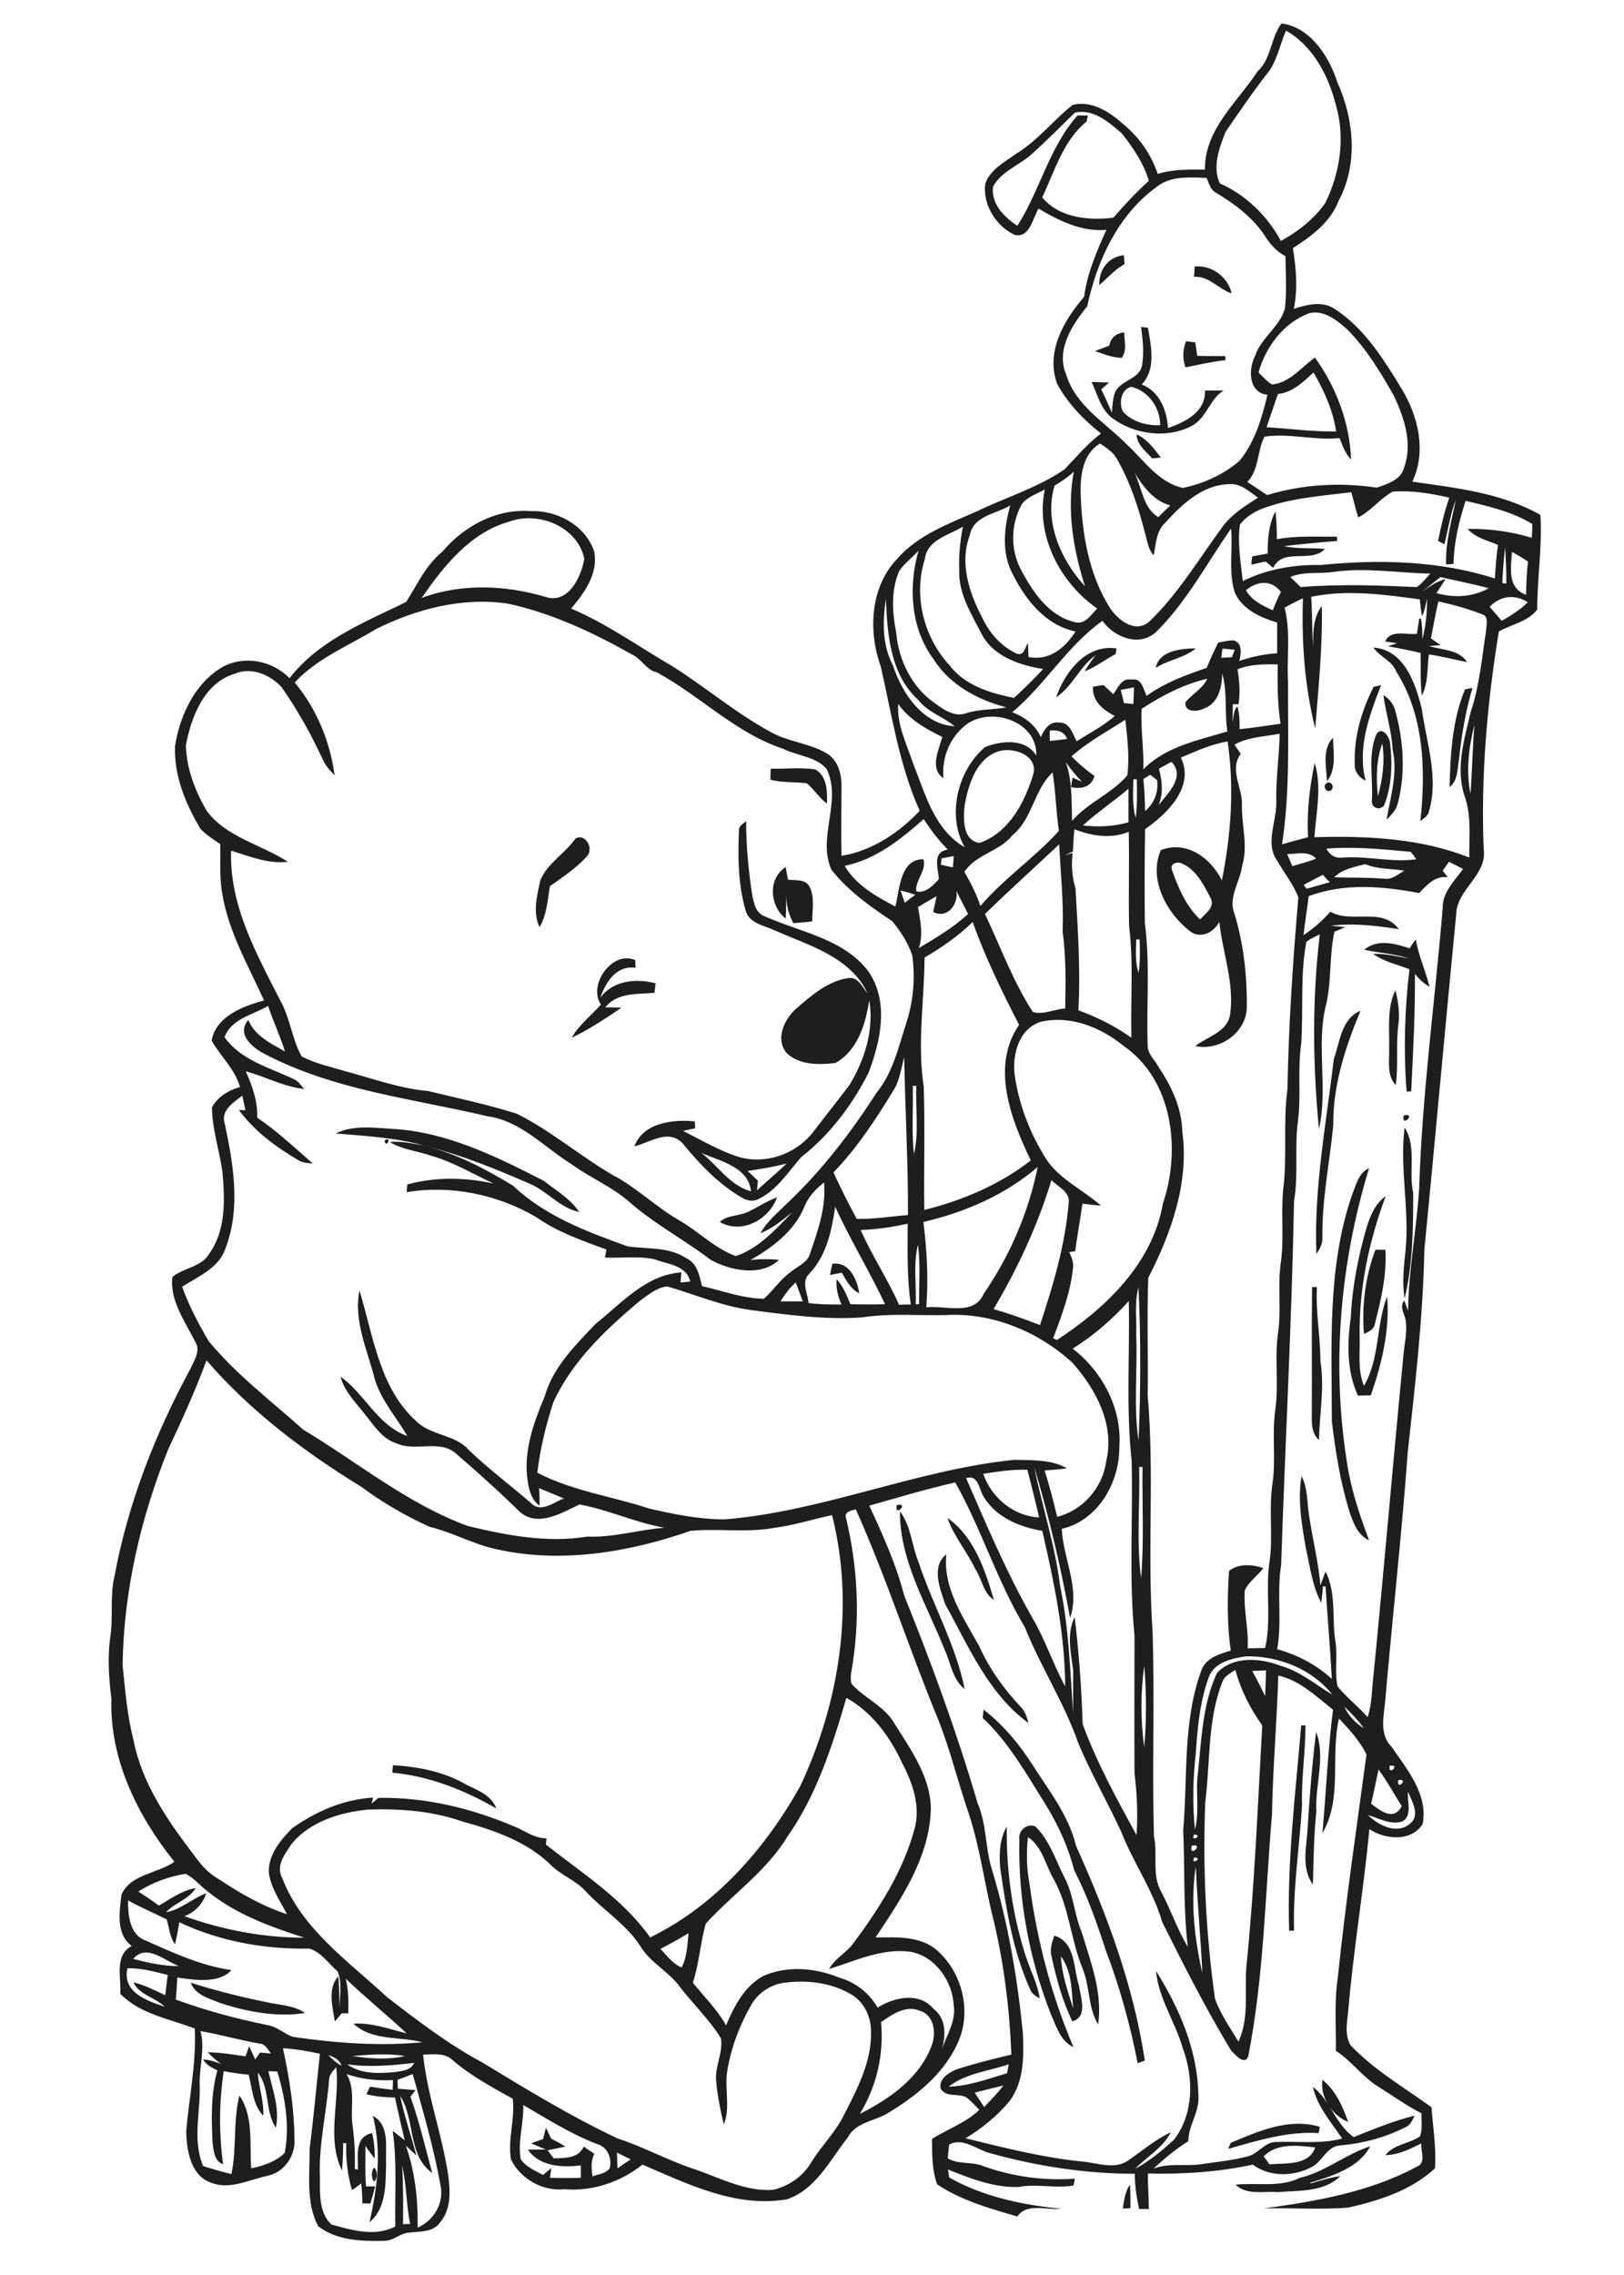 <?xml version="1.0" encoding="utf-8"?>
<!-- Generator: Adobe Illustrator 21.0.2, SVG Export Plug-In . SVG Version: 6.00 Build 0)  -->
<svg version="1.2" baseProfile="tiny" id="Layer_1" xmlns="http://www.w3.org/2000/svg" xmlns:xlink="http://www.w3.org/1999/xlink"
	 x="0px" y="0px" viewBox="0 0 567 794" overflow="scroll" xml:space="preserve">
<path fill="none" d="M264.3,415.6c3.3-3.3,7-6.1,10.3-9.4c-4.5,1.2-9,1.9-13.6,2.6c1.2,1.1,2.4,2.3,3.6,3.4
	C264.5,413.3,264.4,414.4,264.3,415.6z"/>
<path fill="none" d="M190.7,208.4c7.8,2.5,12.2-7.2,13.3-13.4c-2.3-11-15.8-16.8-26-13c-13.8,3.8-23,15.5-30.7,26.7
	C161.1,203.5,176.7,204.2,190.7,208.4z"/>
<path fill="none" d="M262.2,415.8c-0.9-8.6-10.8-10.4-17.3-13.4C250.7,406.8,254.7,413.7,262.2,415.8z"/>
<path fill="none" d="M315.9,315c1.2-1,2.4-1.9,3.7-2.8c-1.8-0.5-3.5-1-5.3-1.5C314.8,312.2,315.3,313.6,315.9,315z"/>
<path fill="none" d="M312.5,316.5c1.5-5.9,1.6-16.6,9.8-16.5c1.3,4.1-3,7.3-2.5,11.2c3.2,0.8,6-2.1,7.9-4.3
	c-0.3-3.9-2.4-9.4,3.1-10.3c-3.2-3.2-5.9-6.8-8.4-10.6c-8.1,7.1-16.8,14-27.7,16.3C298.7,309,305.8,313,312.5,316.5z"/>
<path fill="none" d="M296.9,455.3c4,0,8.1,0,12.1,0c-5.5-11.5-12.2-22.4-17.4-34c-1.2,8.3-3,17.1-9,23.3c-3,2.8-0.6,6.9-0.3,10.3
	c3.8,0.5,7.7,0.5,11.5,0.5c-1.2-2.8-2-5.7-1.7-8.8C294.5,449,295.6,452.2,296.9,455.3z M289.8,445.1c0.3-1.3,0.6-2.6,0.8-3.9
	c5.9-0.9,8.7,5.5,9.4,10.3c-3-1.5-4.5-4.4-6.1-7.1C292.5,444.6,291.2,444.8,289.8,445.1z"/>
<path fill="none" d="M208.6,748.5c-9.1-3.5-17.3-8.7-25.7-13.6c0.2,6.3-2,12.6-0.9,18.9c1.9,2.7,5,4,7.8,5.5
	c0.9-0.8,1.9-1.6,2.9-2.4c-0.2,1.1-0.3,2.3-0.5,3.4c3.6,0,7.2,0,10.8,0c0-1.5,0-2.9,0-4.3c-6.6,0.7-14.3,0.5-18.5-5.5
	c2.1-0.1,4.2-0.1,6.3-0.1c-1.7-0.7-3.4-1.4-5.1-2.1c1.3-0.5,2.7-1,4.1-1.5c0.3-1.4,0.6-2.7,1-4c0.6,1.3,1.2,2.5,1.8,3.8
	c1.7,0.9,3.4,1.8,5,2.8c-2.1,0.4-4.2,0.9-6.2,1.3c0.5,0.7,1.6,2.1,2.1,2.8c3.8-0.1,8.8,0.2,10.5-4.1c1.2,0.8,2.4,1.6,3.7,2.5
	c-1.3,2.5-1.1,5.2-0.6,7.9c2-0.8,4.7-0.9,6-2.9C213.7,753.4,212.2,749.3,208.6,748.5z"/>
<path fill="none" d="M105.4,368.6c4.7,2.5,9.9,3.6,15,5.1c9.7,2.5,19.2,6.1,29.2,7c10.3,2.5,20.8,4.7,30.9,7.9
	c11.9,5.9,22,14.7,33.5,21.4c8.4,4.3,15.1,11.1,23.2,15.8c6.8,3.9,12.4,9.8,19.8,12.5c8.1-2.8,14-9.4,19.8-15.4
	c-3.5,2.7-7,5.7-11.2,7.4c2.4-4.1,6.1-7.1,9.3-10.4c12.1-11.4,22.3-24.7,31.3-38.7c5.5-6.9,7.5-15.6,10.2-23.9
	c2.6-7.7,3.3-16,2.2-24c-1.5-4.3-4.1-8.4-7-11.9c-7.7-5.1-15.3-10.7-21.2-17.9c-5.1-11.3,3.8-24-1.7-35.2c-3.7-4.4-10.1-4.5-15-7
	c-16.6-5.5-29.1-18.5-44.2-26.7c-3.8-0.8-5.4-4.7-8.8-6.3c-13.6-7.6-27.9-14.5-43.2-17.7c-15.8-2.4-31.9,1.9-46,8.8
	c-9.7,6-20.6,10.3-28.5,18.7c7.6,9.2,12.3,20.6,13.9,32.4c-1.6-1.6-3.2-3.2-4-5.3c-4.1-8.9-8.9-17.5-14.5-25.5
	c-3.9-4.3-10.5-7.1-16.2-4.7c-10.8,3.2-15.3,15-17.2,25c0.2,8.1,3.2,15.9,7.2,22.8c6.9,9.4,19.2,11.8,28.4,17.9
	c-6.9,0.8-13.4-2-19.8-3.9c-0.7,18.9,8.8,35.9,17.2,52.2C101.4,355.2,102,362.5,105.4,368.6z M251.3,426.5c2.7-2.5,6.6-2,9.8-3.5
	c3.4-1.6,6.6-3.8,10.2-5.1C268.5,425.7,258.9,430.9,251.3,426.5z M269.1,268.3c5.1,0.1,10.3-0.4,15.4,0.2c4.3,2.3,4.4,7.8,4.2,12
	c-2.7-2.1-4.5-5-7.1-7.2c-4.2-0.6-8.6-0.1-12.7-1.3C269,270.8,269,269.6,269.1,268.3z M274.2,320.6c-5.5-4.5-6.2-13.9,0-18
	c0.3,1.5,0.5,2.9,0.8,4.4c2.5,0.4,6-0.2,7.5,2.4c2.1,3.7,1,8.2,1,12.2c-2.2,0.2-4.4,0.4-6.5,0.6c-1.9-3.1-2.6-6.7-2.6-10.3
	C274.4,314.9,274.4,317.7,274.2,320.6z M242.8,391.3c0,0.6,0.1,1.8,0.1,2.4c-1.4,0.3-2.8,0.6-4.2,0.9c6.3,3.1,12.4,6.8,19.1,9
	c9.7,3,20.7-1,26.7-9.1c4-5.3,8.2-10.5,12.2-15.8c5.4-8.8,8.7-19.4,7-29.7c-1.3,8.3-4,17.5-11.8,21.9c-5.7,0.7-12.7,0.9-17.1-3.5
	c-4-4.9-0.8-11.6,3.3-15.4c5.3-4.6,10.9-9.5,18.1-10.7c3.5-0.8,5,3.1,6.9,5.3c-6.1-12.8-20.6-16.7-32.5-22c-3.6-1.7-8.9-2.4-10.1-7
	c-2.5-9-2.7-18.4-2.3-27.7c-0.2-1.7,1.4-2.5,2.5-3.4c0,8.6,0.7,17.1,2.1,25.6c0.6,3,1.2,6.7,4.6,7.7c12.3,5.6,27.2,7.7,35.9,19
	c7.3,10.6,4.4,24.2,0.2,35.4c-5.7,11.3-13.5,21.6-23.5,29.5c-4.7,5.2-8.6,11.7-15.2,14.8c-1.8,0.9-3.9,0.5-5.6-0.6
	c-8.3-4.8-14.8-11.9-20.9-19.2c-5-4.9-11.2,0-16.6,1.3C224.5,391.8,235.1,390.6,242.8,391.3z M221.7,335c0,0.7,0.1,2,0.1,2.7
	c-6.6-1-10.5,5-12.3,10.4c4.4-6.1,12.6-6.8,19.3-5c-0.1,1.1-0.3,2.2-0.4,3.3c-6.1,0.6-12.9-0.2-17.2,5.1c1.9,0,3.8,0,5.7,0.1
	c-5.6,3.8-11.3,7.6-17.4,10.5c2.6-4.6,6.9-7.7,10.1-11.7C205.1,343.8,213.5,331.5,221.7,335z M188.5,307.5
	c2.3-6.2,8.6-9.5,12.3-14.7c3.5-2.1,6.7,3.5,4,6.2c-3.7,4.1-8.4,7.2-12.9,10.4c-0.8,4.9-1.1,10.1-3.6,14.4
	C185.9,318.5,187.5,312.7,188.5,307.5z"/>
<path fill="none" d="M375.2,217.1c3.6,1.2,5.8-2.6,8-4.7c-13.1-8.9-21.7-25.7-18.3-41.6c-2.8,1.5-6,2.5-8,5.1
	c-4,7.1-4.1,16.1-0.1,23.2C360.7,206.8,366.4,215,375.2,217.1z"/>
<path fill="none" d="M355.2,228.2c2.4,0.7,2.8-2.2,3.8-3.8c0,1.6,0.1,3.3,0.2,4.9c7.2,1.5,12.8-3.2,16.4-8.9
	c-11-2.3-18.1-11.9-22.6-21.4c-3.2-7.1-2.2-15.3-0.2-22.6c-4.9,3-12.9,3.5-14.1,10.4c-3.8,9.8-0.2,20.2,4.5,28.9
	C345.6,221.1,349.8,225.7,355.2,228.2z"/>
<path fill="none" d="M317,424.1c0.2-18.4-0.9-36.7-1.3-55.1c-1,4-1.5,8.3-3.9,11.8c-6.1,10-12.6,20-20.8,28.4
	c2.5,5.5,5.2,10.8,8,16.1C305,425.6,311,424.5,317,424.1z"/>
<path fill="none" d="M374.9,164.5c-2,2-4.4,3.5-6.7,4.9c-3.8,12.4,2.1,25.9,10.6,35.1C374.7,191.7,372.4,177.9,374.9,164.5z"/>
<path fill="none" d="M431.1,206.8c-2.2-7.2-0.6-14.9-1.3-22.3c-8.4,11.9-15.3,25.1-25.7,35.6c-5.7,6-14.9,2.6-19.2-3.4
	c-12.3,8.7-20,22.2-31.5,31.9c4.2,1.7,8.1,4.4,10,8.7c1.1-2.7,3.1-5.7,6.5-5.1c3.7-0.2,4.7,3.9,6,6.5c4.5-2.8,9.3-5.3,13.3-8.8
	c-4-2.1-7.9-5.1-7.6-10.2c0.9-0.1,2.8-0.4,3.7-0.6c1.1,1.1,2.3,2.1,3.4,3.2c1.6-2.2,3-5.8,6.3-5.1c3.6-0.7,4.2,3.2,5.3,5.7
	c6.3-4.6,13.7-7.3,21-9.8c1.2-3,2.6-5.9,4-8.8c1.8-0.3,3.5-0.7,5.3-0.8c3.3,0.7,2.6,4.7,2.1,7.2c4.2-1.5,8.7-2.4,13.2-2.7
	c0-3.6,0-7.1,0-10.7C440.1,215.5,433.8,212.8,431.1,206.8z M389.5,228.3c-3.7,1.9-6.9,4.6-10.8,6c1.1-2,2.5-3.8,3.8-5.6
	c-5.6,4-8.1,11-13.8,14.7c3.2-8.9,10.5-18.5,21.1-17.1C389.8,226.8,389.6,227.8,389.5,228.3z M403.5,233.1c1.3-6.1,8.8-6.7,14-6.8
	C413.5,229.7,407.9,230.3,403.5,233.1z"/>
<path fill="none" d="M326.5,245.5c3.1,2.3,6.9,4.9,10.9,3.4c4.6-1.5,9.4-1.3,14-2c-10.1-2.6-19.9-7.9-25.5-16.9
	c-7.9-10.8-8.7-25.3-5.2-37.8c-2.2,2.4-4.8,4.3-6.7,7c-3,6.8-2.5,14.5-1.1,21.7C313.8,230.5,318.5,240,326.5,245.5z"/>
<path fill="none" d="M333.3,253.6c-4-3.4-9.3-5-12.7-9.2c-9.8-8.9-10.8-22.9-11.3-35.3c-1.3,7.8-1.3,16.1,2.5,23.3
	C314.9,242.1,322.2,252.9,333.3,253.6z"/>
<path fill="none" d="M354,243.6c3.5-3.2,7-6.6,10.2-10.1c-8.2-1.3-17.5-4.3-21.5-12.3c-3.7-6.9-8.2-14-7.8-22.2
	c-0.2-5.1,0.3-10.2,1.3-15.2c-4.9,3-12.4,4.6-13.3,11.3c-4.1,12.8-0.5,27.4,8.7,37.2C337,239.2,345.8,241.8,354,243.6z"/>
<path fill="none" d="M336.9,295.8c-6.3-11.1-2.5-27,7.2-35c5.8-2.1,14-3,17.8,3c0.4-11.7-14.8-16.9-23.6-11.4
	c-6.3,4.4-9.5,11.8-8.8,19.3c-4.9-3.3-1.6-9.9-0.4-14.4c-5.8-2.8-11.6-6.1-15.4-11.5c-0.6,7.3,2.9,13.8,5.1,20.5
	C323,276.9,326.1,289.5,336.9,295.8z"/>
<path fill="none" d="M93.5,723c1.5,6.4,4.1,13,2.6,19.7c-3.9-5.8-2-13.8-6.3-19.2c0.3,5.1,2.2,9.9,1.9,15c-3.7-3.8-3.7-9.5-5.1-14.3
	c-2.9-0.3-5.8-0.7-8.7-1.2c-1.6,10.8-1.7,21.7-0.2,32.5c-3.1-1.2-3.3-4.8-3.7-7.6c-0.4-8.4-0.6-17,1.7-25.2c-1.9-0.9-3.8-1.9-5-3.8
	c2.2,0.1,4.3,0.7,6.4,1.6c-1.7-1.2-3.3-2.6-4.8-4.1c4.4,0,8.8,0.8,13.2,1.4c0.4-1.2,0.8-2.3,1.3-3.5c0.7,1.5,1.4,3,2.1,4.6
	c0.6-0.8,1.1-1.6,1.7-2.4c1.3,0.1,2.5,0.2,3.8,0.3c-1.1-1.3-1.9-3.3-3.8-3.4c-7-1.2-13.8-3.2-20.8-4.4c1.6,6-0.3,12-0.3,18
	c0.5,9.8-2.7,19.7,1.2,29.1c3.3,1,6.6,2,9.9,2.8c1.9-9,0.5-18.4,2.8-27.4c4.9,7.3,3.4,17,4.1,25.4c4.2-1,8.6-2.3,11.7-5.4
	c1.8-9.4,0.2-19.2-2.8-28.3C95.6,723.1,94.6,723.1,93.5,723z"/>
<path fill="none" d="M141.3,717.6c-6.1-1-12.3-0.5-18.4,0C129,718.5,135.3,719,141.3,717.6z"/>
<path fill="none" d="M114.6,717.3c1.4,1.4,2.9,2.7,4.6,3.7C118.6,718.8,116.6,717.9,114.6,717.3z"/>
<path fill="none" d="M137.9,723.2c2.5-0.4,5.5-0.5,6.7-3.2c-7.7,0.9-15.5,1.6-23.3,0.4C126.1,724,132.3,723.6,137.9,723.2z"/>
<path fill="none" d="M137,743.8c1.4,1.1,2.8,2.2,4.2,3.3c-1.2-5-2.4-9.9-3.4-14.9c-3.4-0.1-6.8-0.3-10-1.2c0.4-0.9,0.9-1.8,1.3-2.6
	c2.6,0.5,5.2,0.8,7.9,1.1c0-0.9,0.1-2.6,0.1-3.4c-5.5,0.3-11-0.3-16.2-2.1c3.4,5.5,1.2,12,2.1,18c0.7,5,0.9,10.1,0.8,15.2l1.1,0.1
	c0.1-4.7-1.3-11.4,4.9-12.7c0.7,2.9,1,5.9,0.9,8.9c-1.1-1.4-2.1-2.9-3.2-4.4c0,4.7-0.2,9.4,0.2,14.1c0.8,0,2.4,0,3.2,0
	c-0.5,2-1.1,4-1.7,6c-0.7,0-2.1-0.1-2.8-0.1c0-2.3-0.2-4.6-0.4-6.9c-1.1,0.7-2.1,1.5-3.2,2.3c-1.6-5.3-2.2-10.8-2-16.4l-1.1,0
	c0,3.2,0,6.4-0.4,9.6c-5.4-11.2-0.6-24.2-2-36.1c-1.2,1.3-2.5,2.6-2.5,4.5c-0.9,11.3-3.7,22.5-3.2,34c0,5.5-0.4,12.3,4,16.4
	c7.2,2,15.2,4.3,22.3,0.7C137.8,766,138.7,754.8,137,743.8z M130.4,761.3c-0.8-1.4-0.8-3.4,0-4.8C131.9,757,131.9,760.9,130.4,761.3
	z M134.8,755c-0.2,7,0.3,15.7-5.8,20.6c2.8-12.1,4.3-24.8,1.2-37.1C136.2,741.8,134.5,749.4,134.8,755z"/>
<path fill="none" d="M142,709.7c-7-6.4-14.4-12.5-21.3-19.1c1,3.9,1.1,8,0.9,12.1c-0.6,0-1.8,0-2.3,0c-0.8,0.9-1.6,1.9-2.4,2.8
	c-0.9-5-2.7-11.6,1.2-15.7c0.4,3.6,0.3,7.3,0.5,10.9c0-4.1,0.9-8.7-0.7-12.6c-3.1-2.8-5.8-6.9-9.9-8c-15.5,0.3-31.3-2.5-45.4-9.2
	c-0.5,2.6-0.9,5.1-1.5,7.7c-1.8-2.6-2-5.8-2.9-8.7c-4.5-2.2-9.1-4.2-13.5-6.6c0,5.1,0.5,12,6.2,14c9.7,4.2,19.4,8.8,29.9,10.3
	c-4.2,4.8-12.9,3.5-18.9,2.6c-0.1,2.6-0.3,5.1-0.5,7.7c10.4,3.8,21.1,6.8,32,8.9c3.3,0.5,5.7,3,8.8,4.1c15,2.2,30.2,3.3,45.3,1.9
	c-7.9-2.1-17.7-0.4-24.1-6.5C129.8,706,135.9,708.2,142,709.7z M77,699.1c-3.9-1.6-8.8-2.7-10.3-7.1c9.3,3,18.8,5.3,28.4,7.1
	c3.9,0.8,8.1,1,11.5,3.4C96.6,704.1,86.5,702.2,77,699.1z"/>
<path fill="none" d="M140.7,776.3c0.6,0,1.9-0.1,2.5-0.2c-1.4-6.7-1.2-13.5-2.8-20.2C140.8,762.7,140.8,769.5,140.7,776.3z"/>
<path fill="none" d="M435,206c2,3.6,5.8,5.4,9.4,7c0.8-2.2,1.8-4.3,2.8-6.4C443.9,202.2,438.9,202.8,435,206z"/>
<path fill="none" d="M138.7,726c0,0.8,0.1,2.3,0.1,3.1c2.1,0.1,4.1,0.3,6.2,0.5c-0.6,0.7-1.2,1.5-1.8,2.3c3.1,8.7,5.2,17.7,7.6,26.6
	c-8.7-6.1-5.9-18.7-11.2-26.9c1.5,7,3.9,13.8,5.7,20.8c-1.3-1.1-2.5-2.3-3.7-3.4c3.3,9.2,4.3,18.9,4.1,28.6
	c5.8-2.5,9.5-8.9,7.9-15.2c-2.3-12.9-6.2-25.6-9.7-38.3C142.3,724.7,140.5,725.3,138.7,726z"/>
<path fill="none" d="M46.5,683.7c5.2,1.3,10.5,2.6,16,2.5C57.4,684.4,51.3,678.2,46.5,683.7z"/>
<path fill="none" d="M76.4,655.7c7.5,5,15.3,9.5,23.9,12.3c-2.4-4.5-5.6-9-6.3-14.2c-0.5-6.3,4-11.5,8.1-15.8
	c8.3-5.9,18-10.1,28.3-10.7c-0.2,0.5-0.5,1.6-0.6,2.1c0.8-0.7,1.5-1.4,2.4-2c16.3-0.4,32.5,3.5,47.5,10c3.7,1.5,7.1,4.2,11.2,4.1
	c-0.1,0.7-0.1,1.5-0.2,2.2c12.8,10.1,26.8,18.9,36.4,32.4c22.8-11,40.1-30.9,52.4-52.8c13.7-29.2,19.1-63,11.1-94.6
	c-6.8,1.4-13.5,3.6-20.4,4.5c-9.6,1.7-19.4,0.1-29,1c-21.5,7.5-45.2,11.5-67.8,6.4c-8.1-1.7-15.3-5.9-23.3-7.8
	c-8.4-3.8-16.5-8.5-23.9-14c-19.9-12.2-38.7-26.5-54-44.1c-3.9,10.6-8.7,20.8-13.4,31.1c-9.6,23.9-15.5,49.4-15.9,75.2
	c0.9,8.8,1.6,17.6,3.8,26.2c2.9,15.1,11.8,28.1,21.1,39.9C70.1,650.5,72.7,653.8,76.4,655.7z M137.2,616.1c8.9,0.5,18,2.3,25.8,6.9
	c4,1.9,8.7,3.7,10.3,8.3c-11.1-6.4-23.4-11.4-36.3-12.5C137,618.1,137.1,616.8,137.2,616.1z"/>
<path fill="none" d="M280.3,454.2c-0.8-2.2-1.6-4.5-2.5-6.7c-2.1,1.9-3.8,4.2-5.3,6.6C275.1,454.3,277.7,454.3,280.3,454.2z"/>
<path fill="none" d="M105.9,499.2c19,11.4,36.4,25.9,57.4,33.6c13.6,3.2,27.7,6,41.8,3.7c9.1,0.4,17.9-2.4,26.9-3.1
	c-10.2-1.8-19.7-6.3-29.7-8.1c-6.3,3-14.5,8.1-20.9,2.5c-7.1-6.9-14.5-13.6-22-20.1c-5.9-5.3-14.5-0.6-21.1-3.8
	c-4.8-1.5-7.5-5.9-10.5-9.6c-3.3-4.3-7.5-8.2-8.9-13.6c8.5,6,13,17,23.3,20.7c-3.9-6.6-9.3-12.5-11.4-20
	c-2.5-10.1-7.5-20.2-5.3-30.8c4.9,15.5,7,33.8,19.7,45.5c5.2,5.3,13.7,4.7,18.6,10.3c6.9,6.5,14.5,12.2,21.6,18.4
	c3.4,3.6,7.9-0.3,11.5-1.6c-2.9-1.2-5.8-2.4-8.7-3.6c0.1,2,0.2,4.1,0.2,6.1c-2.9-2-3.7-5.5-4.2-8.8c-1.5-10.2,2.1-20.1,6-29.4
	c2.9-10.2,10.8-17.8,17.8-25.3c9.1-7.2,17.6-17.2,29.9-17.9c-0.1,1.2-0.2,2.4-0.3,3.5c1.1-0.1,2.3-0.2,3.4-0.3
	c-1.4-5.8-7.9-5.9-12.5-7.8c-5.7-1.1-11.6-0.3-17.3-0.6c0.1-1,0.3-1.9,0.5-2.8c-8.4-3.1-17-6.1-24.5-11.3
	c-13.4-7.9-29.9-11.4-45.2-8.7c0.1-0.7,0.2-2,0.2-2.7c9.9-2.7,20.2-2.5,30.2-0.3c-7.2-3.3-14.1-7.5-21.8-9.7
	c-4.8-1.6-10.1-2.1-14.5-4.8c4-0.4,7.9,0.5,11.8,1.2c-10-2.9-20.4-3.3-30.7-4.2c6.1-2.9,13.2-2,19.7-1.6c19,1,36.3,9.6,52.9,18.1
	c4.3,3.4,9.3,6.2,12.4,10.9c-6.5-1.4-10.8-7-16.7-9.6c-11.9-5.3-24-10.3-36.6-13.3c10.8,2.7,20.7,8,30.2,13.7
	c11.1,10.6,25.8,16,40,21.2c6.9,1,14.5,0.1,20.6,4.2c3.7,1.8,4.4,6.1,5.4,9.7c7.2,1.6,14.2,4.3,21.6,4.4c3.5-3,5.9-7,9.7-9.6
	c2.4-1.9,5.8-3.2,6.5-6.4c2.7-7.9,5.7-16.1,4.8-24.6c-2.9,2.3-5.6,5.1-6.9,8.6c-3.5,8.4-11.1,14.1-18.8,18.5c3.3-0.4,6.7-0.4,10-0.1
	c-6.2,6-16.9,3.8-23.9,0c-9.3-7.1-19.8-12.6-28.6-20.4c-6.1-5.2-13.6-8.2-20-13c-9.5-5.9-17.7-15.1-29.3-16.7
	c-26.3-6.2-53.8-9.1-78.1-21.9c-4.3-2.1-9.6-6.8-5.4-11.7c2.2,5.6,7.9,8.2,12.8,11c-1.7-5.4-4.1-10.6-5.9-15.9
	c-5.3,3.1-12.9,4.5-15.2,10.9c5.6,8.1,15.6,10.7,24.1,14.6c1.6,0.7,2.7,2.1,3.7,3.5c-7.1-0.7-13.6-4.3-20.4-6.2
	c2.3,5.1,4.2,10.5,4,16.2c7,4.7,13.1,10.5,19.4,16c-1.8-0.2-3.6-0.2-5.1-1.2c-7.8-4.6-15.3-10.1-20.7-17.5c0.6,0,1.7,0.1,2.3,0.1
	c-0.4-1.7-0.7-3.4-1.1-5.1c-3.1,2.5-7.7,5.3-6.1,9.9c3,14.2,5.6,29.5,0.2,43.5c-2.3,6.9-9.5,9.7-15.1,13.3c2.4,6.6,5.7,12.9,9.2,19
	C82.4,479.9,94.6,489.1,105.9,499.2z M134.3,398C137.3,396.4,134.5,401.3,134.3,398L134.3,398z"/>
<path fill="none" d="M57.4,700.4c-3.3-3.3-8.8-4.1-10.9-8.5c3.9,0.9,7.5,2.8,11.1,4.5c0.2-2.4,0.5-4.7,0.8-7.1
	c-4.6-1.1-9.3-2.4-14.1-2.3C42.5,695.4,51.3,698.3,57.4,700.4z"/>
<path fill="none" d="M318.1,455.2c-1.4-9.3-1.1-18.8-1.1-28.2c-5.4,1.2-10.9,2.1-16.4,2.2c3.9,9,9.3,17.2,13.4,26
	C315.3,455.3,316.7,455.2,318.1,455.2z"/>
<path fill="none" d="M238,686.7c1.9-3.7,1.9-8,2.4-12c-3.2,1.9-6.4,3.7-9.7,5.5C232.8,682.7,234.9,685.5,238,686.7z"/>
<path fill="none" d="M68.3,659c-2.3,4-7.2,5.1-10.3,8.4c5.2-1,9.1-4.9,14-6.6c-1.2,3.8-4,6.6-7.6,8c13.3,4.8,27.6,7.5,41.8,7.5
	c-11.8-3.8-23.8-8.1-33.5-16c-2.7-2-4.9-4.8-7.9-6.3c-5.8,0.9-11.5,3-16.4,6.2c2.4,1.6,4.8,3.2,7.2,4.9
	C59.6,662.7,63.6,659.8,68.3,659z"/>
<path fill="none" d="M401.1,63c-1.9-6.2-5.5-11.7-9.5-16.6c-4.5-3.8-9.9-8.6-16.3-7.2c-5.1,4.9-10.1,10-15.3,14.7
	c-4.4,3.8-10.4,5.9-13.3,11.2c-0.7,6,3.9,10.6,8.5,13.6c8-12.3,11.1-27.4,21-38.5c1.2,0,2.4,0,3.6,0c-0.1,0.5-0.3,1.6-0.4,2.1
	c-8.2,6.5-11.2,17.4-15.5,26.5c5.9,7.2,16.2,8.1,24.8,7C392.6,71.5,396.7,67,401.1,63z"/>
<path fill="none" d="M426.8,235c0,4.8-1.3,10.7-6.4,12.3c-2.2,1.2-6.8,1.5-6.4-2.2c2.3-3,5.9-4.7,7.6-8.2
	c-8.3,1.9-15.9,5.8-22.9,10.5c-0.4,7.1,0.8,14.1,0.6,21.1c7.9-8,19.1-10.1,29.3-13.3C427.6,248.5,428.7,241.6,426.8,235z"/>
<path fill="none" d="M387.7,212.3c2.8,4.1,8.5,8.8,13.4,4.9c10.2-9.7,17.5-22.1,25.8-33.3c3.3-4.4,7.9-7.3,12.4-10.2
	c-3.1-2.2-6.2-5.2-10.3-4.7c-9.3,0.2-16.5,7.2-22.3,13.7c-3,2.9-3,7.3-3.8,11.1c-2-2-2.3-5-3-7.6c-2.3-9-5.2-18-9.9-26.1
	c-1.3-2.4-3.7-3.8-5.8-5.3c-6.1,3.6-7.1,11.4-6.8,17.8C377.9,186.3,380.2,200.5,387.7,212.3z"/>
<path fill="none" d="M409,265.9c-1.5,0.8-2.9,1.6-4.4,2.4c1.3,4.1,1.7,8.6-0.1,12.7C407.7,276.9,413.9,271.1,409,265.9z"/>
<path fill="none" d="M404.4,180.5c1.4-1.4,2.8-2.8,4.2-4.1c-5.9-1.6-9.4-6.5-12.5-11.4C398.8,170.3,399,177.2,404.4,180.5z"/>
<path fill="none" d="M320.5,434.4c-1.7,6.8-0.5,13.9-0.8,20.8l1.2,0C320.8,448.3,321.4,441.3,320.5,434.4z"/>
<path fill="none" d="M319.2,402.8c1.7-7.8,0.5-15.9,0.8-23.8l-1.2,0C318.9,386.9,318.2,394.9,319.2,402.8z"/>
<path fill="none" d="M343.5,451.4c9.2-13.3,15.6-28.3,18.8-44.2c-11.3,9.8-25.4,15.8-39.9,19.2c1.2,9.9,1.8,19.8,0.9,29.7
	C330.1,455.4,340,459.4,343.5,451.4z"/>
<path fill="none" d="M413,170.3c7.1-1.5,14.2-4.7,19.8-9.5c5.3-6.6,7.8-14.9,9.7-23c-6.6-0.8-6.6-8.9-4.3-13.6
	c2.1-6.3,8.6-10.1,10.4-16.5c0.7-6.1,0.3-12.2,0.2-18.3c-3.1-1.6-5.4-4.2-7.2-7.1c-4.2-6.4-10.5-11.1-17-15c-2-1-2.5-3.4-3.3-5.2
	c-5.9-0.2-12.4-0.8-17.3,3c-13.6,9.8-21,25.8-24.4,41.8c-5.3,6.4-11,15.1-7.4,23.7c3.3,11.1,13.8,16.9,21.4,24.7
	C399.5,160.9,404.7,168.6,413,170.3z M402.3,160c-2.3-2.5-5.3-4.7-5.5-8.4c3.8,1.5,6.2,4.9,8.4,8.1C404.5,159.8,403,160,402.3,160z
	 M417.1,93c6-0.5,11.6,3.6,13,9.4c-4.6-1.5-7.8-6.1-13.1-5.8C417,95.5,417.1,94.3,417.1,93z M414.1,119.1c1.1,0.1,2.1,0.3,3.2,0.4
	c0.2,1.6,0.4,3.1,0.7,4.7c3.3,0,6.5,0,9.8,0.1c0,0.3,0.1,1,0.1,1.4c-4.7,0.5-9.3,1.6-13.9,2.6C412.9,125.3,412.9,122.1,414.1,119.1z
	 M392.4,89.1c0.1,1,0.1,2,0.2,3.1c-3.4,1.9-5.9,4.8-8.8,7.3C383.6,94.2,387,89.5,392.4,89.1z M387.3,120.6c0.4-2.8,2.5-4.3,5.2-4.6
	c0,2.9,1.1,6.4-0.9,8.9c-3.2-0.1-6.3-1.3-9.3-2.4C384,121.9,385.7,121.3,387.3,120.6z M381.1,133.2c2,0.1,4.1,0.1,6.1,0.2
	c-0.9,0.8-1.8,1.6-2.7,2.4c1.3,2.7,2.5,5.4,3.7,8.1c0.1-2.3,0.3-4.6,1-6.8c1.7-4.5,8.4-4.6,9.5-9.5c0.7-4.5,0.2-9.1-0.3-13.6
	c0.6,0.1,1.8,0.2,2.4,0.3c1,6.5,2.8,14.5-2.2,19.8c6.3,2.3,8.9,9,9.2,15.2c6-2.1,13.2-5.6,12.9-13.1c2.2,0,4.4,0,6.5,0
	c-5,3.1-6,9.8-11.4,12.5c-8.6,4.5-19.9,2.9-27.6-3C384.2,142.7,383.2,137.5,381.1,133.2z"/>
<path fill="none" d="M447.1,84.2c6-3.4,11.7-7.7,15.6-13.4c5-10.2,7-22.2,3.8-33.3c-2.6-10.5-7.9-21.3-17.6-26.7
	c-1.9,4.5-2.9,9.5-5.6,13.7c-5.5,6.9-10.4,14.3-15.5,21.6c-2.2,5.5-4.7,12.4-2.1,18.1C434.8,68.1,442.5,75.4,447.1,84.2z"/>
<path fill="none" d="M439.4,130.2c1.5,1.5,2.9,3.1,4.7,4.2c6.2-0.6,10.3-6,15-9.4c7.5,10.3,12.3,22.9,12.6,35.6c-2-2.1-3-4.8-4-7.5
	c-8.8,0.9-17.6-1.9-26.2-0.5c-2.7,5-1.7,11.5-6,15.8c2.3,1.5,4.6,3,6.9,4.6c12.3-3.9,25.5-4.6,38.3-2.6c3.7-1.3,8.5-2.6,9.5-7
	c3.1-8.4,0.1-17.4-3.5-25c-4.7-8.3-9.8-16.6-16.5-23.4c-3.5-3.1-8-6.7-13-5.5C448.1,112.6,441.9,121.1,439.4,130.2z"/>
<path fill="none" d="M351.6,723.6c0.2-1,0.4-2.1,0.5-3.1c-7,2.4-15,3.1-21,7.8C338.2,728,344.9,725.5,351.6,723.6z"/>
<path fill="none" d="M343.6,735.4c2.3-2.4,4.6-4.8,6.7-7.4c-3.4,0.7-6.7,1.6-10,2.5C341.5,732,342.6,733.7,343.6,735.4z"/>
<path fill="none" d="M395,135c-3.6,0.8-4.5,5.7-2.9,8.7c3.3,3.6,8.3,4.9,13,4.7C405,142.3,401.1,136.6,395,135z"/>
<path fill="none" d="M466.4,150.5c-1.1-7.4-4.2-14.1-7.9-20.6c-3.5,3.4-7.2,7.1-12.4,7.5c-1.4,3.9-2.7,7.8-4,11.6
	C450.2,149.6,458.3,150.7,466.4,150.5z"/>
<path fill="none" d="M459.2,749.5c-6.1-0.7-13.2-1.6-18,3.1c0.5,0.7,1.5,2.1,2,2.8C448.7,754.9,456.9,756,459.2,749.5z"/>
<path fill="none" d="M333.9,311c0.7,4.7-3.2,9.9-8.1,7.3c0.4-1.8,0.8-3.7,1.2-5.5c-2.2,1.2-4.3,2.5-6.5,3.8c0.8,4.7,2,9.6,0.3,14.3
	c6-3.6,12-7.2,17.2-11.9C336.6,316.3,335.2,313.7,333.9,311z"/>
<path fill="none" d="M366.5,255c0,1.2,0,2.4,0,3.6c2-0.2,4-0.4,6.1-0.7C371.5,255.2,369.1,254.7,366.5,255z"/>
<path fill="none" d="M373,420c0.7-4-3.7-5.7-6-8.1c-4.8,15.8-11.8,30.8-20.2,45c5.5,1.6,10.9,3.5,16.2,5.6
	C367.6,448.6,371.8,434.5,373,420z"/>
<path fill="none" d="M432.7,254.6c4.8-0.6,9.5-1.3,14.3-1.9c-1.1-6.9-1.1-13.8-1-20.7c-4.7-0.1-9.5-0.1-14,1.7c0.6,4,1,8.1,0.3,12.2
	c-0.5,0-1.5,0-2,0c0,2.1,0,4.2-0.1,6.3c0.4-1.8,0.3-4,1.6-5.4C432.7,249.2,432.7,252,432.7,254.6z"/>
<path fill="none" d="M322.7,422.3c13.3-3.3,26.3-8.8,37.2-17.3c-6.9-14.2-14.2-32.8-4.1-47.3c-6-11.7-11.8-23.5-16.2-35.9
	c-5,4.9-10.8,8.8-16.8,12.4c-0.1,15-2.6,30-0.3,44.9C323,393.5,322.5,407.9,322.7,422.3z"/>
<path fill="none" d="M394,275.3c-5.2,4.4-10.8,8.3-15.9,12.8c5.3,0.6,10.7,0.4,15.8-1.1C394,283.1,394,279.2,394,275.3z"/>
<path fill="none" d="M369.8,294.7c-8.6,8.1-17.4,16-25.9,24.3c5.4,11.4,9.8,23.6,16.7,34.2c3.5,1,7.6-1,11.3-1.2
	c0.2-9,0.3-18-0.9-26.9C371.4,314.9,370.3,304.8,369.8,294.7z"/>
<path fill="none" d="M406,420c6.5-18.7,3.5-43.3-13.9-55.2c-7.9-6.4-18.4-10.6-28.6-8.3c-7.6,2.3-10,11-9.3,18.1
	c1.4,10.6,5.4,20.9,11.1,29.9c4.8,7.1,12.9,10.7,19.1,16.2c-2.2-0.1-4.4-0.4-6.5-0.7c-0.7,5.6-1.9,11.1-2.5,16.6
	c-0.5,0.1-1.6,0.2-2.1,0.3c0.8,1.8,1.7,3.8,1.3,5.8c-1,8.4-3.9,16.3-7,24.2c0.3,0.2,1,0.5,1.3,0.6C386,456.5,402.5,440.9,406,420z"
	/>
<path fill="none" d="M431.1,226.7c-1.4-0.1-2.8-0.3-4.3-0.4c-0.1,1.1-0.3,2.1-0.4,3.2c1.2-0.1,2.4-0.2,3.7-0.3
	C430.3,228.7,430.8,227.4,431.1,226.7z"/>
<path fill="none" d="M399.2,271.9c0.4,3.7,0.5,7.5,0.6,11.2c3.2-2.7,4.7-6.7,4.3-10.8c-0.8-0.6-1.6-1.3-2.4-1.9
	C400.8,270.9,400,271.4,399.2,271.9z"/>
<path fill="none" d="M377.8,272.9c-2-2.1-4-4.4-5.6-6.8c2.3,6.5,2,13.7,2.2,20.5c5.5-6.4,13.9-9.5,19.3-15.9c0.8-6.5,0-13-0.7-19.4
	c-6.4,4.1-13.2,7.7-18.8,12.8c2.4,2.5,5.1,4.8,8,6.8c-0.9,3.9-4.6,4.8-8.1,4c0.2-1.1,0.4-2.2,0.6-3.3
	C375.7,272,376.8,272.5,377.8,272.9z"/>
<path fill="none" d="M360.9,269.8c1.1-6.5-7.5-9.1-12.5-7.4c-7.5,2.6-10.3,11.5-11.6,18.7c-0.5,4.6-0.7,12.4,5.2,13.3
	C352.4,290.7,358,279.8,360.9,269.8z"/>
<path fill="none" d="M333,298.9c-1.4,0.3-2.9,0.5-4.3,0.8c-0.1,0.5-0.2,1.6-0.2,2.2c1.4,0.3,2.8,0.6,4.2,0.9
	C332.8,301.5,332.9,300.2,333,298.9z"/>
<path fill="none" d="M342.4,316.2c8.2-9.6,18.9-16.8,27.4-26.2c-1-6.8-1-13.6-2.2-20.4c-6.5,6-7,16.2-14,21.9
	c-4.6,5.7-12.7,6.6-16.8,12.8C339,308.1,341,312,342.4,316.2z"/>
<path fill="none" d="M398,328l-1.2,0c-0.1,3.9-0.4,7.9,0.8,11.7C398.1,335.8,398,331.9,398,328z"/>
<path fill="none" d="M392.5,245.4c1.1,0.1,2.2,0.2,3.3,0.3c0.1-1.9,0.2-3.9,0.3-5.8c-1.5,0.3-3.1,0.6-4.6,0.9
	C391.8,242.3,392.1,243.8,392.5,245.4z"/>
<path fill="none" d="M396.5,285.5c0.7-4.5,0.5-9,0.4-13.5l-1.2,0C395.6,276.5,395.3,281.1,396.5,285.5z"/>
<path fill="none" d="M394,323c-0.2-10.9,0.1-21.9-0.1-32.8c-6.3,2.6-12.9,1.6-19-0.9c-0.2,2.6-0.3,5.2-0.5,7.8
	c-0.9,0.5-1.9,1-2.8,1.4c0.7-0.2,2.1-0.6,2.7-0.9c-0.5,4.2-0.2,8.4,1,12.4c0.8,14.1,1.8,28.3,1,42.5c6.6,2.4,12.9,5.5,18.5,9.6
	C394.7,349.1,395.8,336,394,323z"/>
<path fill="none" d="M416.1,644.2C415,648.8,420.7,643.2,416.1,644.2L416.1,644.2z"/>
<path fill="none" d="M485.2,616.3C484.5,620.2,489.2,615.6,485.2,616.3L485.2,616.3z"/>
<path fill="none" d="M488.2,621.3C487.4,625.3,492.2,620.6,488.2,621.3L488.2,621.3z"/>
<path fill="none" d="M478.6,629.5c3.4,2.6,8,6.1,10.7,0.9c-2.7-4.3-5.1-8.7-8.2-12.7C480.4,621.6,479.7,625.6,478.6,629.5z"/>
<path fill="none" d="M489.6,635.7c-4.2,1.5-8.1-1.1-12.1-2.2c3.7,3.6,10.3,7,14.8,2.9c3.5-2.9,0.6-7.7-0.8-11
	C491.2,628.8,493.2,633.6,489.6,635.7z"/>
<path fill="none" d="M503.9,304.2c0.6,0.8,1.2,1.5,1.8,2.3c-4.4-0.7-7.4,2.6-10,5.5c-12.7-2.4-26.3-3.6-38.6,1.1
	c-0.5,4.5-1.3,9.1-1.8,13.6c3.5-2.3,6.6-5.1,9.4-8.2c7.3,4.4,18.1-1.7,23.9,6.1c-7.9-1.2-15.7-2.3-23.7-1.2c1.7,0.1,3.3,0.3,5,0.5
	c-1.3,0.6-2.5,1.1-3.8,1.6c-1.8,8.2-1.1,16.7-2.8,25c-3.8,14.3,0.7,29.5-2.6,43.8c-2.3-22.6-2.4-45.4,0.3-67.9
	c-1.6,0.8-3.3,1.5-4.7,2.6c-2.2,11.8-0.9,23.8-1.8,35.6c-1.4,8.8-0.1,17.8-1.1,26.7c-1.3,9.4,0.2,18.9-1.4,28.2
	c-0.8,42.3-3.1,84.7-4.5,127c-1.6,9.7,0.4,19.7-1.4,29.4c7.1,2,13.7,5.3,19.1,10.4c-0.6-10.8-1.5-21.5-2.2-32.3h-0.9
	c-0.1,1.9-0.4,3.8-0.6,5.7c-3.1-5.8-3.9-12.4-5.3-18.7c-1.4-8.4-2.9-17-1.6-25.5c2.3,4.1,1.9,8.9,2.6,13.4c1.2,8.3,3.3,16.4,4,24.7
	c0.6-1.6,1.2-3.2,1.8-4.8c3.9,7.7,2.1,16.5,3.5,24.7c0.7,5.1-0.4,10.3,0.7,15.4c3.2,3.9,7.2,7,10.5,10.7c1.1-3.6,1.4-7.5,1.7-11.2
	c3.8-38,7-76.1,10.7-114.1c0.3-4.3,1.5-8.6,0.9-13c-0.4-2.4-2.4-4.9-0.5-7.1c0.4,1.2,0.9,2.4,1.3,3.6c0.3-14.4,3-28.6,3.9-42.9
	c1-32.7,5.5-65.1,8.2-97.7c-0.1-5.5,4.1-9.5,7.4-13.4c-1.7-0.8-3.3-1.6-4.9-2.5C505.4,302.1,504.7,303.2,503.9,304.2z M460.4,502.6
	c-2.7-2.5-2.5-6.3-2.5-9.6c0.2-14.6-0.1-29.2,0.1-43.8c0.4,0,1.3,0,1.7,0c-0.5,8.6,1.2,17.2,1.1,25.8
	C462.4,484.2,460.6,493.4,460.4,502.6z M461.7,432c0.2,2.1-1,4-2.1,5.7c-0.9-22.9,3.4-45.5,6.1-68.1c2.1-6,2.6-14.1,9.3-16.8
	c-5.4,12.7-9.7,26.2-9.5,40.1C464.1,405.9,461.5,418.9,461.7,432z M471.3,527.7c-3.3-10.3-5-21-6.2-31.7c-0.1-26.4-1.8-53.5,7-78.9
	c1.4-3.5,2.2-7.7,6-9.5c-10.1,33.1-13.2,68.6-7.7,102.8c1.5,9.3,4.4,18.2,7.7,27C474.1,535.7,472.6,531.4,471.3,527.7z M478.7,486.9
	c-1.5,0-3,0.1-4.5,0.1c-3.9-8.5-3.8-18.1-2.5-27.2c0.5-10.8,2.6-21.4,5.6-31.7c1.2-4,3-8.2,6.6-10.7c-5.8,15.5-9.3,31.9-9.1,48.5
	c0.2,5.9-0.8,12,1.5,17.7c5.7-9.5,4.3-21.3,8.3-31.2C485.4,464.2,482.5,475.9,478.7,486.9z M480,462.1c-0.3,2-2.2,2.7-3.8,3.5
	c-0.8-9.9,0.5-20,4-29.4c1.2,0,2.3,0,3.5,0C484.2,445,482.2,453.7,480,462.1z M488.1,357.7c-0.9,7,0.1,14-0.9,20.9
	c-3.3-3.4-2.1-8.4-2.3-12.7c0.2-6.8-0.9-14.1,2.2-20.5C488.1,349.5,488.7,353.6,488.1,357.7z M490.4,453.2
	c-0.9-5.5-0.4-11.1,0.3-16.5c1.5-14.4-2-28.8-0.3-43.2c4.3,6.8,1.3,15.4,3,22.9C493.4,428.6,493.3,441.3,490.4,453.2z M490.1,389.3
	C494.8,388.3,489.1,393.9,490.1,389.3L490.1,389.3z M493.9,339.8c0.1,13.7-0.6,27.4-1.3,41c-0.4,0-1.2,0.1-1.6,0.1
	c-1.1-14.2-0.7-28.6,1-42.7c-4.3-1.8-8.9-2.7-12.7-5.4c4.3-0.1,8.5,1,12.7,1.7c-5.1-1.7-10.5-2-15.8-3.1c4.5-3.9,10.8-2.2,15.9-0.5
	c0.7-1,1.4-2.1,2-3.1c1,5.7,3.4,10.9,4.8,16.5C497,343.3,495.4,341.6,493.9,339.8z"/>
<path fill="none" d="M469.4,595.7c1.4,3.2,3.9,5.7,6.8,7.5C474.2,600.5,471.9,598,469.4,595.7z"/>
<path fill="none" d="M419.8,688.7c-0.6-12.4-1.8-24.8-2.3-37.3C415.6,663.7,417,676.6,419.8,688.7z"/>
<path fill="none" d="M427,587c-5.4,13.3-4.2,28-6,42c-0.9,22.9,0.1,45.9,3.4,68.6c1.9,5.4,5.3,10.1,8.2,15c3.6-8.1,2.1-17,2.7-25.6
	c2.9-28.2,4-56.5,5.7-84.8c-4.1-6-7.5-12.3-9.4-19.4C429.8,584,427.6,584.9,427,587z"/>
<path fill="none" d="M435,578.1c-4.8,0.7-10.9,2-12.9,7.1c-3.2,8.5-4,17.7-4.6,26.8c-1,8.8-1.2,17.8-0.3,26.6
	c1.8-6.6,0.1-13.6,1.1-20.3c1.2-11.6,1.6-23.7,6.6-34.4c5.5-6,14.9-5.3,21.9-2.6c6.9,1.9,12.4,6.6,18.4,10.2
	C458.1,582.5,446.4,577.9,435,578.1z"/>
<path fill="none" d="M417,648.3C415.4,651.3,420.3,648.4,417,648.3L417,648.3z"/>
<path fill="none" d="M441.7,592c0.1-3,0.3-6,0.3-9c-1.6,0.1-3.2,0.1-4.8,0.2C438.8,586.1,440.3,589,441.7,592z"/>
<path fill="none" d="M513.4,277c0.6-8,0.7-16.1,1.4-24.1C512.8,260.8,511.8,269,513.4,277z"/>
<path fill="none" d="M481.1,277.9c1.6-6,2.5-12.3,1.5-18.4C480.5,265.3,480.4,271.7,481.1,277.9z"/>
<path fill="none" d="M525.5,191c-0.5,4.2-0.9,8.4-1,12.5c0.4,0,1.1,0.1,1.4,0.1C526,199.4,525.7,195.2,525.5,191z"/>
<path fill="none" d="M507.6,196.9c-0.7,0-2,0.1-2.6,0.2c-0.3-7.7,1.8-15.1,3.4-22.6c-1.9,5-2.8,10.4-4,15.6
	c-0.5-0.3-1.7-0.9-2.2-1.2c1-5.1,2.2-10.2,3.9-15.1c-6.5-1.6-13.2-2.6-19.8-2.1c-4.4,2.5-7.5,6.7-12,9c-0.9-2.9-1.6-5.9-2.4-8.8
	c-10.5,1.3-21.3,2-31.3,5.8c-2.9,1.2-5.7,3-7.6,5.5c-0.9,6.6,0.3,13.2,1,19.7c8.3-4.2,17.8-5.8,27.1-5.6c20.3-2,41.3-1.6,60.9,4.7
	c0.2-3.9,0.5-7.8,1.1-11.7c-3.7-1.6-7.8-2.5-10.6-5.6c7.5-0.2,15.1,0.8,22.4,3.1c0.1-1.6,0.2-3.1,0.3-4.7
	c-7.1-4.3-15.3-6.3-23.3-8.1C509.5,182,507.7,189.4,507.6,196.9z M462.5,191.6c-4.9,5.2-14.4-0.7-18.1,6.6c-0.9-0.7-1.8-1.5-2.6-2.2
	c-1.7,0.4-3.3,0.8-5,1.1c0.1-0.7,0.3-2.2,0.3-2.9c1.8-0.4,3.6-0.7,5.4-1c0-5,0.4-10.2,2.7-14.7c0.4,3.2,0.4,6.5,0.5,9.7
	c6.9-1.4,14-0.8,21-0.9c0,0.4,0.1,1.2,0.1,1.5c-6.2,0.5-12.5,1.1-18.6,1.8C452.9,191.8,457.8,191.1,462.5,191.6z"/>
<path fill="none" d="M374.7,701c-0.6-6.2-0.4-12.9-4.3-18.2C370.7,689.1,372.8,695,374.7,701z"/>
<path fill="none" d="M532.8,207.6c0.1-3.9,0.2-7.8,0.8-11.6c-1.9-1.1-3.8-2.3-5.6-3.4C527.5,198.3,526.2,205.2,532.8,207.6z"/>
<path fill="none" d="M517.6,214.5c-5-2.1-10.3-3.4-15.5-4.6c-1,4.3-1.8,8.6-2.6,12.9c1.1,0.8,2.3,1.5,3.4,2.4c-1,0.1-3,0.3-4,0.3
	c4.5,1.4,10.5,1.2,13.2,5.6c-4.4-0.9-8.8-2-13.3-2.7c-0.7,4.8-0.2,10-2.5,14.4c-0.6-4.9-0.3-9.9-0.4-14.9c-3.8-0.9-7.5-1.7-11.4-2.3
	c1.1-0.4,2.1-0.7,3.2-1.1c-1.4-0.2-2.8-0.4-4.2-0.6c1.9-4.3,7.5-2.1,11.1-2.7c0.2-1.8,0.5-3.5,0.8-5.3l0.6,0
	c0.5,2.4,0.5,4.8,0.5,7.2c1.2-4.6,1.7-9.4,1.6-14.2c-0.4,2.1-0.8,4.3-1.7,6.2c-0.3-2-0.5-3.9-0.8-5.9c-12.5-1.6-25.3-3.5-37.9-0.9
	c0.4,5.8,0.1,11.6,0.7,17.4c-0.1-4.9-0.1-10.1,3-14.2c0.3,14.3-1.2,28.6-2.3,42.8c-3.6-14.7-4.8-30.2-4.3-45.5
	c-2.2,1-4.3,2.1-6.4,3.3c2.2,8.5,0.7,17.3,1.2,25.9c-0.2,18.9,0.8,38-2.1,56.7c3-0.9,6.1-1.7,9.1-2.5c-0.5-8.6,0.5-17.4,2.3-25.9
	c2.5,8.3,0.5,17.4-0.1,25.9c18.3-0.5,36.9,0.4,54.1,7.1c0-7.2,0.8-14.6-1.7-21.6c-3.2-9.7,0-19.8,2.2-29.3c3.1-9.3,3.8-19,5.4-28.6
	C518.9,218.1,519.8,215.3,517.6,214.5z M464.7,275.7c-1.5,1.2-3.1-1.4-1.6-2.4C464.6,272.2,466.2,274.8,464.7,275.7z M463.3,272.7
	c-0.3-5-1.9-11.2,2.1-15.2C465.6,262.5,466.7,268.4,463.3,272.7z M473,267c-0.4-9.5,2.3-18.9,6.6-27.3c0.6-0.2,1.9-0.5,2.6-0.6
	c-4,10.6-8.4,21.9-5.4,33.4C474.7,271.3,472.9,269.5,473,267z M479,279c0.4-7.5-1.5-15.7,1.6-22.8c1.8-2.8,4.5,0.8,4.7,3
	c1,7.3,0.7,15.1-2.1,22C481.3,283.2,478.5,281.7,479,279z M488,280.1c-0.5,2.4-2.3,4.3-4,6c1.4-8.1,4-16.4,2.1-24.6
	c-0.3-6.4-2.4-12.5-3.2-18.9c2,1.2,3.5,3,4,5.3C489.9,258.3,490.6,269.6,488,280.1z M499,283.1c-0.3,1.7-1.8,2.5-3,3.4
	c1.9-17.6,1.4-36.7-8.4-52.2c-1.5-3.9-5.9-5-8-8.4c10.7,0.8,14.7,12.5,16.9,21.3C498,259.1,502.4,271.2,499,283.1z M509.5,265
	c-0.6,3.4-0.3,7.5-3.3,9.8c0.2-11.5,0.8-23.3,5.4-34c0.7-0.1,2-0.4,2.6-0.5C511.8,248.2,510.3,256.6,509.5,265z"/>
<path fill="none" d="M494.7,204.8c1.8-1.3,3.2-3,4.7-4.7c-11.3-0.2-22.5-2.2-33.8-0.6c-5,0.9-10.3-0.3-15.1,1.8
	c1.2,1.1,2.4,2.3,3.7,3.4C467.6,203.8,481.2,204.2,494.7,204.8z"/>
<path fill="none" d="M496.7,206.5c2.5-1.8,5.1-3.6,8.1-4.4c-1,1.7-2.1,3.3-3.2,4.9c6.2,1.7,12.6,1.4,18.3-1.8
	c-5.6-1.5-11.3-2.6-16.9-3.9C500.9,203.1,498.8,204.8,496.7,206.5z"/>
<path fill="none" d="M520.2,211.8c1.4,1.6,2.8,3.3,4.2,4.9c3.2-1.9,6.5-3.8,9.2-6.5C529,207.3,523.9,207.8,520.2,211.8z"/>
<path fill="none" d="M343.5,522.5c-1.7-2.6-1.9-8-6.2-6.6c7.1,16.5,14.1,33,23.1,48.7c4.5,7.6,7.3,16.2,11.5,24
	c-0.1-18.3-3.9-36.5-8-54.3C356,533,347.9,529.6,343.5,522.5z"/>
<path fill="none" d="M465.9,306.2c5.8,0.2,11.7,0,17.6,0.5c2.7,0.5,4.7-1.5,6.9-2.8c-4.5-0.8-9.3-0.4-13.5-2.3
	C472.9,302.6,468.8,303.3,465.9,306.2z"/>
<path fill="none" d="M412.6,301.4c-1.6-0.9-4.4,0.1-3.5,2.3c2.2,6.2,4.9,12.6,9.8,17.2c1.8-2,5.3-4.2,3.6-7.4
	C420.2,308.9,417.6,303.5,412.6,301.4z"/>
<path fill="none" d="M492.6,297.4c-9.8-1-19.6-1.9-29.4-1.1c1.2,2.3,3.2,3.5,5.8,3.1c8.6-0.6,17.1,1.8,25.6,0.7
	C494,299.1,493.3,298.2,492.6,297.4z"/>
<path fill="none" d="M396,571c-2-20.3-0.5-40.7-1-61c-2-18.5-0.5-37.2-1-55.8c-5.8,6.4-12.2,12.1-19.6,16.6
	c10.4,8,17.4,21,16.3,34.3c0.1,12.4-7.4,25.6-20.1,28.6c0.5,10.3,6.5,20.9,2.9,31.1c-3.1-17.8-7.3-35.3-12.5-52.7
	c2.8,13.9,7.3,27.3,9,41.4c3.1,14.7,3.5,29.7,4.6,44.6c-0.1-5,0-10,0-15c-0.8-6.1-2.4-12.8,0.5-18.6c1.5,12.4,2.4,24.9,2.8,37.4
	c4.9,13.5,11.9,26.1,18.8,38.7c0.4-7.2,0.2-14.4-0.8-21.5C395.9,603,396,587,396,571z"/>
<path fill="none" d="M215.6,756.8c1.5-1,3-2.1,4.6-3.1c-1.6-0.8-3.2-1.6-4.8-2.4C215.5,753.1,215.6,754.9,215.6,756.8z"/>
<path fill="none" d="M399,512l-1.2,0c0.4,12.9-1,26,0.7,38.8C399.6,537.9,398.7,524.9,399,512z"/>
<path fill="none" d="M419.5,583.4c1.5-4.5,6.3-6.1,10.4-7.3c-1.3-9.2-1.2-18.5-0.6-27.8c3.5-2.7,8.1-2.3,12-1
	c-2,2.7-5.1,4.6-6.5,7.8c-0.5,6.7,1.4,13.4,1,20.2c2,0,4.1-0.1,6.1-0.1c2.3-10.1,0-20.5,1.6-30.6c1.2-9-0.4-18.1,1-27
	c1.1-8.6-0.3-17.3,1-25.9c1.2-9-0.4-18.1,1-27.1c1.1-7.7-0.2-15.6,0.8-23.3c1.3-8.7,0.1-17.4,0.9-26.1c1.5-11.7-0.1-23.5,1.5-35.1
	c0.4-22.3,2-44.6,3.8-66.9c-1.8-4.5-4.9-8.3-7.2-12.5c-4.6-6.1-0.3-13.8-0.5-20.6c-0.3-8,1-16,1.2-24c-5.3,0.9-11,1-15.8,3.8
	c0.7,1.1,1.4,2.1,2.2,3.2c-4.3,5.7,0.8,12,0.4,18.1c-0.1,7,2.2,14,0.1,20.9c-0.7,5.6-5,11.1-2.7,16.8c3.2,10.3,4.5,21.2,4.3,31.9
	c0.3,9.2-9.2,16.2-18,14.3c4.3-3.4,11.4-4.9,12.2-11.2c1.5-10.9-2.6-21.4-3.8-32.2c-1.9,3.8-7,6.3-10.5,3.1c-8-6.3-14.3-18-9.9-28.1
	c8.9-3.4,17.4,2.8,21.3,10.6c3.2-15.9,4.3-32.4,2-48.5c-5.7,0.9-11,3.4-16.3,5.6c4.8,10.3-4.8,19.6-12.5,25
	c-0.2,10.9-0.2,21.8-0.1,32.7c1.9,14.3,0.5,28.7,1,43c0.1,2.9,2.5,4.9,3.8,7.3c4.5,6.7,8.1,14.4,8.3,22.6c2.4,17.8-3.9,35.4-11.9,51
	c-0.5,13.6,0,27.3-0.2,41c2.4,27.4-0.2,54.9,1.7,82.3c0.8,23.9-0.1,47.8,0.5,71.7c1.4,6.4-0.9,13.4,2.6,19.4
	c3.3,6.3,5.5,13.1,9.4,19.1c-1.6-13.5-1-27.1-1.6-40.6C414.9,620.4,413.1,601.2,419.5,583.4z"/>
<path fill="none" d="M304,709c0-4.9-2.2-9.9-6.4-12.6c-7.2-4.4-16.1-5.5-24.4-4.3c-4.7,0.8-9,3.8-11.2,8c-4,7.1-6.9,14.8-8.2,22.8
	c-1,6.2,1.3,12.7-1.2,18.6c-1.2-5.1-2.3-10.3-2.7-15.6c-0.3-4.9,2.5-9.7,1.7-14.5c-4-6.5-9.6-11.8-14.3-17.9
	c-3.9-5.5-10.3-8.4-13.8-14.2c-5.1-7.9-13.2-12.8-19.4-19.5c-3.3-3.5-8-5.2-11.5-8.5c-8.4-8.5-20.1-12.4-31.4-15.6
	c-10.6-3.6-21.9-4.4-33-4.1c-9.8,1-20.3,4.1-26.6,12.1c-2.2,3.4-5.5,7.5-3.2,11.7c6.8,17.8,23.1,29.1,36.6,41.6
	c10.6,8.2,21.4,16.4,33.2,22.8c15.5,9.4,31,18.9,47.4,26.6c9.1,2.9,17.5,7.6,26.5,10.6c9,3,17.9,8,27.7,7.3
	c5.3-1.2,10.2-4.5,13.1-9.2c3.6-6,8.8-10.8,11.8-17.2C299.4,728.9,304.4,719.4,304,709z"/>
<path fill="none" d="M397.5,449.3c-1.4,5.4-0.6,11.1-0.8,16.7c0.5,12.3-1,24.7,0.8,36.8C398.3,485,398.3,467.1,397.5,449.3z"/>
<path fill="none" d="M399.5,609.8c0.8-9.4,0.8-19,0-28.4C398.2,590.7,398.2,600.5,399.5,609.8z"/>
<path fill="none" d="M362.8,529.6c-1.3-5.5-2.7-11-4.1-16.6c-5.2-0.2-10.3,0.6-15.4,1.4C346.1,522.7,353.9,529.2,362.8,529.6z"/>
<path fill="none" d="M246.3,671.4c-1.8,6.8-2.3,13.9-4.5,20.6c3.9,5,8.6,9.3,11.6,14.9c2.8-6.7,6.5-13.7,13.1-17.3
	c8.4-3.6,18-2.8,26.3,0.6c5.7,1.5,10.6,5.4,13.5,10.5c5.9-3.7,14.4-5.6,19.5,0.4c4.5,3.4,4.4,9.3,2.9,14.3c1.7-5,5-9.8,4.2-15.4
	c-0.4-8.6-6.4-17.3-15.2-18.8c-9.9-1.3-19.1,3.2-28.3,6c1.9-3.6,5.6-5.5,8.1-8.5c9.2-12.3,17.6-25.5,21.7-40.4
	c2.2-8-0.8-16.1-4.4-23.1c-4.2-9.1-10.4-17.8-19.4-22.6c-4.9,16.8-10.3,33.9-20.6,48.4C267.6,653,255.6,661.1,246.3,671.4z"/>
<path fill="none" d="M321.2,701.8c-4.9-2.1-9.7,1.3-13.5,4c1.1,11.1-1.6,22.4-7.4,32c10.5-5.3,21.1-12.6,25.2-24.2
	C326.9,709.4,326.1,703.2,321.2,701.8z"/>
<path fill="none" d="M416.9,640.3C415.4,643.3,420.3,640.4,416.9,640.3L416.9,640.3z"/>
<path fill="none" d="M372.5,512.5c-2.6,0.4-5.2,0.6-7.8,0.7c1.7,5.3,3.1,10.8,4.4,16.2c8.9-2.2,15.9-10.2,17.1-19.3
	c3-12.7-3.5-25.3-11.8-34.5C362.5,464.7,346.3,458,330,459c-9.7,0.2-19.4-0.6-29,0.8c-13.1,0.9-26.2-0.9-39.1-2.6
	c-10-1.4-19.3-5.4-28.9-8.2c-3.7,0.3-6.8,3.1-9.8,5.2c-11.8,9.9-23.5,20.9-30,35.2c-2.6,8-4.6,16.2-5.6,24.6
	c12.2,6.5,26,8.3,39,12.5c8.6,2,17.5,3.9,26.4,3.8c34.5-2.8,66.8-17.4,101.2-20.9C360.3,509.7,367.1,509.2,372.5,512.5z"/>
<path fill="none" d="M449.3,298.1c0.6,1.4,1.2,2.8,1.8,4.2c2.8-0.8,5.6-1.5,8.3-2.5C456.8,296.8,452.8,298.2,449.3,298.1z"/>
<path fill="none" d="M455.1,308.9c0.3,0.4,0.8,1,1,1.4c2.7-0.8,5.4-1.6,8.1-2.3c-0.8-0.9-1.6-1.7-2.4-2.5
	C459.6,306.6,457.3,307.7,455.1,308.9z"/>
<path fill="#1E1E1E" d="M300,451.4c-0.7-4.8-3.5-11.2-9.4-10.3c-0.3,1.3-0.6,2.6-0.8,3.9c1.4-0.3,2.8-0.5,4.1-0.8
	C295.5,447,297.1,450,300,451.4z"/>
<path fill="#1E1E1E" d="M490.4,393.5c-1.8,14.4,1.8,28.8,0.3,43.2c-0.6,5.5-1.2,11-0.3,16.5c2.9-11.9,3-24.6,3-36.8
	C491.7,408.8,494.7,400.3,490.4,393.5z"/>
<path fill="#1E1E1E" d="M490.1,389.3C489.1,393.9,494.8,388.3,490.1,389.3L490.1,389.3z"/>
<path fill="#1E1E1E" d="M485,366c0.2,4.3-1,9.2,2.3,12.7c1-6.9,0-14,0.9-20.9c0.6-4.1,0-8.2-1-12.2C484.1,351.9,485.2,359.2,485,366
	z"/>
<path fill="#1E1E1E" d="M476.2,465.6c1.6-0.8,3.5-1.5,3.8-3.5c2.2-8.5,4.2-17.1,3.7-25.9c-1.2,0-2.4,0-3.5,0
	C476.7,445.5,475.4,455.7,476.2,465.6z"/>
<path fill="#1E1E1E" d="M368.7,243.4c5.7-3.7,8.2-10.7,13.8-14.7c-1.4,1.8-2.7,3.7-3.8,5.6c3.9-1.5,7.1-4.1,10.8-6
	c0.1-0.5,0.3-1.5,0.3-2C379.2,224.8,371.9,234.4,368.7,243.4z"/>
<path fill="#1E1E1E" d="M485.3,259.2c-0.2-2.2-2.9-5.8-4.7-3c-3.1,7.1-1.2,15.2-1.6,22.8c-0.5,2.7,2.3,4.2,4.2,2.2
	C486,274.3,486.2,266.5,485.3,259.2z M481.1,277.9c-0.7-6.2-0.6-12.5,1.5-18.4C483.6,265.6,482.7,271.9,481.1,277.9z"/>
<path fill="#1E1E1E" d="M482.2,239.1c-0.6,0.2-1.9,0.5-2.6,0.6c-4.3,8.4-7,17.8-6.6,27.3c-0.1,2.5,1.7,4.4,3.8,5.5
	C473.8,261,478.1,249.7,482.2,239.1z"/>
<path fill="#1E1E1E" d="M492.2,331c-5.1-1.7-11.4-3.4-15.9,0.5c5.3,1.1,10.7,1.4,15.8,3.1c-4.2-0.8-8.4-1.8-12.7-1.7
	c3.8,2.8,8.4,3.7,12.7,5.4c-1.7,14.1-2.1,28.5-1,42.7c0.4,0,1.2-0.1,1.6-0.1c0.7-13.7,1.4-27.4,1.3-41c1.4,1.8,3.1,3.4,5.1,4.5
	c-1.4-5.6-3.8-10.8-4.8-16.5C493.5,328.9,492.8,329.9,492.2,331z"/>
<path fill="#1E1E1E" d="M403.5,233.1c4.4-2.8,9.9-3.4,14-6.8C412.3,226.4,404.8,227,403.5,233.1z"/>
<path fill="#1E1E1E" d="M463.3,272.7c3.4-4.3,2.2-10.2,2.1-15.2C461.5,261.5,463.1,267.6,463.3,272.7z"/>
<path fill="#1E1E1E" d="M463.1,273.4c-1.5,1,0.1,3.6,1.6,2.4C466.2,274.8,464.6,272.2,463.1,273.4z"/>
<path fill="#1E1E1E" d="M475,352.8c-6.7,2.7-7.2,10.9-9.3,16.8c-2.7,22.6-7,45.2-6.1,68.1c1.1-1.7,2.2-3.5,2.1-5.7
	c-0.2-13.2,2.5-26.1,3.8-39.2C465.3,379,469.7,365.5,475,352.8z"/>
<path fill="#1E1E1E" d="M283.6,321.6c-0.1-4,1-8.5-1-12.2c-1.5-2.7-4.9-2-7.5-2.4c-0.3-1.5-0.5-3-0.8-4.4c-6.3,4.2-5.6,13.5,0,18
	c0.2-2.9,0.2-5.8,0.1-8.7c0.1,3.6,0.8,7.1,2.6,10.3C279.2,322,281.4,321.9,283.6,321.6z"/>
<path fill="#1E1E1E" d="M221.5,400.1c5.4-1.3,11.6-6.1,16.6-1.3c6,7.3,12.6,14.4,20.9,19.2c1.6,1,3.8,1.5,5.6,0.6
	c6.6-3.1,10.5-9.5,15.2-14.8c10-7.8,17.8-18.2,23.5-29.5c4.2-11.2,7.2-24.8-0.2-35.4c-8.7-11.3-23.6-13.5-35.9-19
	c-3.4-1.1-4-4.7-4.6-7.7c-1.3-8.5-2.1-17-2.1-25.6c-1.1,1-2.7,1.7-2.5,3.4c-0.4,9.3-0.3,18.7,2.3,27.7c1.1,4.5,6.4,5.3,10.1,7
	c11.9,5.3,26.4,9.1,32.5,22c-1.9-2.2-3.3-6-6.9-5.3c-7.1,1.1-12.8,6.1-18.1,10.7c-4.1,3.7-7.3,10.5-3.3,15.4
	c4.4,4.3,11.4,4.2,17.1,3.5c7.8-4.4,10.5-13.6,11.8-21.9c1.7,10.4-1.6,20.9-7,29.7c-4,5.3-8.2,10.5-12.2,15.8
	c-6,8.1-17,12.1-26.7,9.1c-6.7-2.2-12.8-5.8-19.1-9c1.4-0.3,2.8-0.6,4.2-0.9c0-0.6-0.1-1.8-0.1-2.4
	C235.1,390.6,224.5,391.8,221.5,400.1z M274.6,406.1c-3.3,3.3-7,6.2-10.3,9.4c0.1-1.1,0.2-2.3,0.3-3.4c-1.2-1.2-2.4-2.3-3.6-3.4
	C265.6,408,270.1,407.3,274.6,406.1z M262.2,415.8c-7.5-2.1-11.5-8.9-17.3-13.4C251.4,405.3,261.3,407.2,262.2,415.8z"/>
<path fill="#1E1E1E" d="M288.7,280.5c0.2-4.2,0.1-9.8-4.2-12c-5.1-0.7-10.3-0.1-15.4-0.2c-0.1,1.3-0.1,2.5-0.1,3.8
	c4.1,1.2,8.5,0.7,12.7,1.3C284.2,275.5,286,278.4,288.7,280.5z"/>
<path fill="#1E1E1E" d="M192,309.3c4.5-3.2,9.2-6.3,12.9-10.4c2.6-2.7-0.6-8.3-4-6.2c-3.7,5.3-9.9,8.6-12.3,14.7
	c-1.1,5.3-2.7,11.1-0.2,16.2C190.9,319.3,191.2,314.1,192,309.3z"/>
<path fill="#1E1E1E" d="M476.2,483.7c-2.3-5.6-1.3-11.8-1.5-17.7c-0.2-16.6,3.3-33,9.1-48.5c-3.6,2.5-5.3,6.6-6.6,10.7
	c-3,10.3-5.1,20.9-5.6,31.7c-1.3,9.1-1.4,18.7,2.5,27.2c1.5,0,3-0.1,4.5-0.1c3.8-11,6.7-22.7,5.7-34.5
	C480.4,462.4,481.8,474.2,476.2,483.7z"/>
<path fill="#1E1E1E" d="M199.6,362.2c6.1-2.9,11.8-6.7,17.4-10.5c-1.9-0.1-3.8-0.1-5.7-0.1c4.3-5.3,11.1-4.5,17.2-5.1
	c0.1-1.1,0.3-2.2,0.4-3.3c-6.8-1.8-14.9-1-19.3,5c1.9-5.5,5.7-11.4,12.3-10.4c0-0.7-0.1-2-0.1-2.7c-8.2-3.5-16.6,8.8-12,15.5
	C206.4,354.5,202.2,357.6,199.6,362.2z"/>
<path fill="#1E1E1E" d="M251.3,426.5c7.7,4.4,17.2-0.8,20-8.6c-3.6,1.3-6.8,3.5-10.2,5.1C257.9,424.5,254,424,251.3,426.5z"/>
<path fill="#1E1E1E" d="M134.3,398C134.5,401.3,137.3,396.4,134.3,398L134.3,398z"/>
<path fill="#1E1E1E" d="M478,407.7c-3.7,1.7-4.6,6-6,9.5c-8.7,25.4-7,52.5-7,78.9c1.3,10.7,3,21.4,6.2,31.7c1.3,3.7,2.8,8,6.8,9.8
	c-3.3-8.8-6.3-17.7-7.7-27C464.8,476.2,467.9,440.8,478,407.7z"/>
<path fill="#1E1E1E" d="M483,242.6c0.8,6.3,2.9,12.5,3.2,18.9c1.9,8.3-0.7,16.5-2.1,24.6c1.7-1.7,3.5-3.5,4-6
	c2.7-10.6,1.9-21.8-1-32.2C486.5,245.6,484.9,243.8,483,242.6z"/>
<path fill="#1E1E1E" d="M459.8,449.2c-0.4,0-1.3,0-1.7,0c-0.2,14.6,0,29.2-0.1,43.8c0,3.3-0.3,7.1,2.5,9.6c0.2-9.2,2-18.4,0.5-27.6
	C461,466.4,459.3,457.9,459.8,449.2z"/>
<path fill="#1E1E1E" d="M163,623c-7.8-4.6-16.9-6.4-25.8-6.9c-0.1,0.7-0.2,2-0.2,2.6c12.9,1.2,25.2,6.1,36.3,12.5
	C171.6,626.7,167,624.9,163,623z"/>
<path fill="#1E1E1E" d="M454.3,602.2c-2,23.9-5,47.7-4.2,71.7c0.4,0,1.3-0.1,1.7-0.1c-0.4-14.7,1.9-29.2,2.8-43.8
	c-0.3-9.3,1.2-18.5,1.2-27.8C455.4,602.2,454.7,602.2,454.3,602.2z"/>
<path fill="#1E1E1E" d="M313.1,525.3C312.1,529.9,317.7,524.3,313.1,525.3L313.1,525.3z"/>
<path fill="#1E1E1E" d="M397.2,720.1c0.6-0.2,1.9-0.7,2.5-0.9c-3.9-26-13.2-51-24-74.9c-2.5-10.5-9.3-19.1-15-28
	c-4.7-7.4-10.4-14.3-17.3-19.6c-0.1,0.7-0.2,2.2-0.3,2.9c9.2,8.6,15.4,19.8,22,30.3c4.4,7.1,7.9,14.9,10,23
	c4.6,8.9,7.9,18.4,11,27.9C391,693.6,394.6,706.8,397.2,720.1z"/>
<path fill="#1E1E1E" d="M336.8,589.5c-3.1-15.5-11.2-29.4-16.1-44.3c-2.4-5.8-2.6-12.6-6.5-17.7c-0.1,17.4,9.5,32.8,15.7,48.5
	C332,580.6,332.6,586.3,336.8,589.5z"/>
<path fill="#1E1E1E" d="M479.5,226c2.2,3.3,6.5,4.5,8,8.4c9.8,15.5,10.3,34.6,8.4,52.2c1.2-1,2.7-1.8,3-3.4
	c3.5-11.9-0.9-24-2.5-35.8C494.2,238.5,490.3,226.8,479.5,226z"/>
<path fill="#1E1E1E" d="M368.1,675.6c-0.8,2.3-1.6,4.7-1,7.1c1.7,7.8,3.8,15.6,7.3,22.8c5.5-1.6,2.9-8.3,2.3-12.5
	C374.7,687,375.6,677.8,368.1,675.6z M370.4,682.8c3.9,5.3,3.7,11.9,4.3,18.2C372.8,695,370.7,689.1,370.4,682.8z"/>
<path fill="#1E1E1E" d="M417.1,93c-0.1,1.2-0.1,2.4-0.2,3.6c5.3-0.3,8.5,4.3,13.1,5.8C428.7,96.6,423.1,92.5,417.1,93z"/>
<path fill="#1E1E1E" d="M396.8,151.6c0.2,3.7,3.2,5.9,5.5,8.4c0.7-0.1,2.2-0.2,3-0.3C402.9,156.6,400.5,153.2,396.8,151.6z"/>
<path fill="#1E1E1E" d="M66.6,692c1.6,4.4,6.5,5.5,10.3,7.1c9.5,3.1,19.6,5,29.6,3.5c-3.4-2.4-7.6-2.7-11.5-3.4
	C85.5,697.3,75.9,695,66.6,692z"/>
<path fill="#1E1E1E" d="M359.1,601.4c-0.5-1.8-1-3.7-2.3-5.2c-6-6.3-11.2-13.4-14.8-21.4c-5.5-10.1-12.8-20.2-11.6-32.3
	c-5.4,4.3-2.2,12-0.4,17.4C338.2,574.7,345.1,591.2,359.1,601.4z"/>
<path fill="#1E1E1E" d="M347,558.4c-3-10.4-7-22.2-16.2-28.6c2.2,6.4,6.8,11.7,9.7,17.8C342.9,551.1,343.2,556,347,558.4z"/>
<path fill="#1E1E1E" d="M446,765.1c7.4-0.6,16.2,0.1,22-5.6c-3.6,0.5-7.1,1.6-10.5,2.6l0-0.3c7.6-2.3,17-5.2,20.9-12.7
	c-8.6,2.8-15.7,8.9-24.5,11c-7.1,3.5-15,1.6-22.5,2.4C435.3,766.3,441.2,764.7,446,765.1z"/>
<path fill="#1E1E1E" d="M392,770.8c0.7,0,2,0,2.7-0.1c0-2.8,0-5.5-0.2-8.2C392.8,764.9,392.5,767.9,392,770.8z"/>
<path fill="#1E1E1E" d="M349.2,651.9c2.1,14.4,4.4,29.1,10.5,42.5c0.5,1.5,2,2.3,3.3,3.1c-0.7-4.9-3-9.3-4.6-13.9
	c-4.9-14.9-7.1-30.5-6.9-46.1C349,641.8,348.8,647,349.2,651.9z"/>
<path fill="#1E1E1E" d="M427.9,125.7c0-0.3-0.1-1-0.1-1.4c-3.3,0-6.5,0-9.8-0.1c-0.2-1.6-0.4-3.1-0.7-4.7c-1.1-0.1-2.1-0.3-3.2-0.4
	c-1.2,3-1.3,6.1-0.2,9.1C418.6,127.3,423.2,126.2,427.9,125.7z"/>
<path fill="#1E1E1E" d="M493.1,168.1c5-10.5,2.1-22.9-3.8-32.5c-6.3-10.3-12.9-21-23.2-27.7c-4.3-3-9.8-1.6-14.4-0.1
	c1.5-7,0.8-14.2-0.3-21.2c6.4-4.1,13.1-9,15.9-16.4c6.9-12.7,5.5-28.4-0.3-41.3c-2.9-9.1-9.5-19.5-19.6-20.7
	c-3.8,5.1-3.5,12.3-8.4,16.8c-7.1,10.8-18.5,20.2-18.3,34.2c-5.5,0-11.1-0.2-16.5,1.5c-2.3-6.9-6.6-13-12.3-17.6
	c-4.7-4.2-10.9-8.1-17.4-6.5c-6.8,5.4-12.2,12.5-19.8,17.1c-4,2.9-9,5.5-10.7,10.4C343,71.4,347.8,79,354.3,82
	c5.3,1.1,6.2-5.8,8.3-9.2c7.2,4.3,15.1,8.2,23.7,7.4c-3.4,7.5-6.7,15.1-7.8,23.4c-7.1,8.2-13.5,19.3-9.4,30.4
	c3.7,6.8,9.2,12.5,15.3,17.3c-4.8,3.6-8.6,8.2-12.7,12.5c-9.3,6.4-20.3,9.7-30.5,14.6c-9.9,4.4-20.8,8.3-28.1,16.8
	c-9.3,9.8-10,25.2-5.6,37.4c3.9,17,6.4,34.3,13.6,50.4c-7.3,7.7-16.7,14-27.3,15.7c-0.2-8.2,0-16.4,0-24.6c0-4.3-1.4-9.1-5.4-11.3
	c-6.1-3.5-13.4-3.9-19.5-7.4c-12.1-6.6-22.6-15.6-34.2-22.9c-11.7-6.8-22.8-14.8-35.3-20.1c4.7-5.5,9.7-12.5,8-20.1
	c-3.2-9.1-13-14.3-22.3-13.9c-11.9-0.9-23.2,5.3-30.7,14.2c-5.7,4.6-8.7,11.4-12.6,17.5c-14.5,7.1-30.5,13.4-40.7,26.6
	c-6.1-6.2-15.9-8.1-23.6-3.8c-9.6,5.7-14.7,16.9-16.4,27.5c-0.4,10.3,3.7,20.2,8.9,28.9c2,2.1,4.5,3.7,6.9,5.3
	c0.1,4.8-0.2,9.7,0.3,14.5c1.6,14.4,9.1,27.1,15,40.1c-7.3,1.9-16.9,5.6-18.3,14c3.1,5.5,8.1,9.9,9.9,16.2c-4,1.1-7.8,3.4-9.8,7.1
	c0.1,7.8,2.7,15.3,3.7,22.9c0.8,9.5,1.2,19.9-4.6,28.1c-2.7,4.8-9,4.9-12.9,8.2c-1,8.2,4.4,15.5,7.9,22.5c2.1,3.2-0.3,6.6-1.6,9.5
	C54.3,500.2,44.7,524.6,40,550c-1.7,7-0.4,14.3-1.5,21.4c-1,7.1-0.5,14.4,0.4,21.5c-0.7,21,9.1,40.9,22,56.9
	C55,654,45.6,654,42.4,661.3c-0.7,5.9-2,13.8,3.6,17.9c-6.2,3.3-3.6,11-4,16.7c7,7.1,17.1,8.7,26,12.1c0.6,12.1-2,24-3,36
	c0.2,6.5,1.5,15.1,8.4,17.7c6.7,2.8,13.4-0.9,20-2.3c6-1.2,10-7.3,9.4-13.3c-0.1-10.5-1.8-20.9-4-31.2c4.3,0.2,8.6,1,12.9,1.9
	c-1.2,11.1-2.2,22.2-3.6,33.2c0.1,9-1.4,18.7,3,27c6.4,5,15.2,5.3,23.1,5.1c3.3,0,5.6-2.8,8.9-2.9c3.7-0.4,8.3-0.1,10.6-3.6
	c4-4.7,3.5-11.3,2.7-17c-2.2-14-7.2-27.4-8.7-41.5c3.5,0,7.6-0.8,10.4,2c6.3,5.4,13.7,9.4,20.9,13.4c0.9,7.1-1.8,14.2-0.6,21.2
	c3.3,6.8,11.1,11.2,18.7,10.4c9.7,0.8,19.6-2.5,27.2-8.6c15.9,6.8,32.7,15.2,50.5,12.1c10-3.4,15-13.7,21.2-21.6
	c2.6-5,8.6-5.6,13.2-8c10.6-6.3,20.9-14.4,25.7-26.2c4.4-11,0.5-24.5-8.6-31.8c-6-4.4-13.6-3.8-20.6-3.8c9.1-13.7,19-28.2,19.3-45.2
	c-0.3-11.5-7.5-21-13.3-30.4c-3.7-5.5-10.1-8.1-14.4-12.9c-0.7-2.6,0.2-5.2,0.5-7.8c2.5-16.6,1.5-33.7-2.4-50
	c-0.8-2.3,1.9-2.7,3.4-3.1c10.7,23.9,18.7,49,28.7,73.2c4.3,10.8,7,22.2,10.8,33.2c4,12.2,5.5,25,8.7,37.4
	c3.6,15.3,5.5,30.8,6.1,46.5c-6.4,1.5-12.7,3.1-19,5.1c-2.7,1.1-6.4,3.3-5.7,6.7c1.8,3.4,6.3,1.5,9.1,3.2c1.6,1.3,3,2.8,4.4,4.3
	c-4.7,4.5-11,6.7-16.5,10.1c0,5.3,0,11,1.8,15.9c8.4,5.6,18.3,8.4,28,11.2c3.4-4.9,10.2-2.1,15.3-2.7c-13.5-1.3-27.2-4.2-39.1-10.9
	c-0.1-0.7-0.3-2.1-0.4-2.8c7.9,3.2,16.1,6.4,24.7,6.1c6.3-1.2,12.7,0.6,19.1-0.5c0.1-0.6,0.4-1.8,0.5-2.4
	c-10.8,0.8-21.6-0.7-31.8-4.3c-4.1-1.8-8.8-0.5-12.6-2.8c0.1-1.6,0.3-3.2,0.5-4.8c4.8-2.7,9.9,2,14.6,3.1
	c16.3,4.5,33.3,7.1,50.2,7.1c0,4.1,0.6,8.2,1.5,12.3c1.1,0,2.3,0,3.4,0c0-4.1-0.4-8.3-0.3-12.4c12.2,0.3,24.6-0.5,36.6-3.1
	c6.1,4.5,14.6,4.2,21,0.6c3.5-2.1,5-7.1,9.6-7.3c7.9-0.7,15.7-2.8,22.8-6.4c1.7-0.7,2.3-2.5,3.1-4c-7.3,1.8-14.3,4.7-21.3,7.5
	c-3.7-2.7-5.9-6.6-8.3-10.4c1.7,2.3,3.9,4.1,6.4,5.1c-1.9-5.4-4.4-11.1-9-14.7c-0.4,2.9,0.3,5.8,1.8,8.3c-1.4-2.2-3-4.2-5.1-5.8
	c1.5,6.9,6.4,12.3,10.2,18c-7.5,2-15.3,0.9-23,1.2c-4-0.1-6.2,4.1-9.9,5c-5.2,1.4-10.6,1.9-15.9,2.7c-5.7,0.9-11.6-0.5-17.1,1.6
	c3.8-3.5,7.8-6.8,12.2-9.6c0-5.6,4-10.3,3.5-15.9c-0.2-15.6-6.6-30.5-14.8-43.5c0.9,9.7,6.8,17.9,9.4,27.1
	c3.8,10.3,3.8,22.8-3.1,31.8c-4.2,3.8-8.6,7.5-13.6,10.2c4.1-4.3,9.7-7.3,12.5-12.8c-5.4,2.5-9.9,6.4-14.7,9.7
	c-4.8,3.6-11.1,0.9-16.5,0.5c-13.7-1.4-27.1-4.8-40.5-8.1c5.8-3.5,11.1-7.8,15.4-13c5.1-6.8,5-15.9,4.6-24
	c-1.9-19-5.1-37.9-10.6-56.2c-2.6-7.8-1.9-16.2-5.2-23.8c-7.2-24.6-16-48.6-25.6-72.4c-2.8-10.9-7.5-21.2-12.2-31.4
	c10-2.8,19.9-5.8,30-8.1c9.2,16.3,14.6,34.4,24.3,50.5c5.5,13.8,13.7,26.3,18.6,40.3c4.4,10.6,10.2,20.6,15,31
	c4.2,10.8,11.1,20.4,14.4,31.7c7.6,15.2,15.3,30.4,24.1,44.9c1.4,1.4,4.7,5.2,5.9,1.9c5.5-27.9,5.9-56.3,8.3-84.5
	c0.3-16.1,1.7-32.2,2.2-48.4c7.6,1.7,13.2,7.3,19.1,11.9c-1.8,14.3-2.4,28.8-3.7,43.1c7.1-12.1,2.7-26.8,5.8-40
	c3.6,3.8,7.2,7.8,9.6,12.5c-3.5,25.9-7.3,51.7-10,77.7c-1.3,8.5-0.6,17.2-0.7,25.8c5.5,3.5,9.3,9.1,14.8,12.5
	c5,3.1,9.8,6.6,15.1,9.3c-0.1,2.6,0.4,5.4-0.5,8c-3.8,2.7-9.1,2.7-12.1,6.6c4.5-0.1,8.6-2.1,12.5-4.1c-0.2,2.8,1.9,6.9-1.7,8.2
	c-16.4,8.8-35,12-53.3,14.5c9.8-0.3,19.7,0.5,29.5-0.3c10.8-2.4,22-6,30.3-13.7c0.5-7.2-0.7-14.2-1.2-21.3c-9.6-7-20.1-13-28.3-21.7
	c-2.1-3.6-1.2-7.9-0.8-11.8c1.8-21.3,5.4-42.3,7.4-63.6c5.5,3.7,14.7,4.5,18.6-1.8c2-10.3-5.5-19.1-10.9-27
	c-4.5-4.5-2.5-11.2-2.1-16.8c2.5-28.7,5.7-57.3,7.8-86c2.6-23.5,5.3-47,5.8-70.6c3.8-39,7.3-78,11.1-117c0.2-9,11-13.7,9.6-23
	c-1-25.4,1.2-50.7,5.3-75.8c4.4-2.5,10.4-3.5,13.4-7.7c0-11,1.8-22,1.1-33C524,171.9,508.2,170.3,493.1,168.1z M459.2,749.5
	c-2.3,6.5-10.5,5.4-16,5.9c-0.5-0.7-1.5-2.1-2-2.8C445.9,747.9,453.1,748.8,459.2,749.5z M343.6,735.4c-1.1-1.7-2.2-3.3-3.3-5
	c3.3-0.9,6.7-1.7,10-2.5C348.3,730.6,345.9,733,343.6,735.4z M351.6,723.6c-6.7,2-13.4,4.5-20.4,4.7c6-4.7,13.9-5.4,21-7.8
	C352,721.5,351.8,722.5,351.6,723.6z M457.2,109.3c5-1.2,9.4,2.4,13,5.5c6.8,6.8,11.8,15.1,16.5,23.4c3.6,7.7,6.6,16.7,3.5,25
	c-1,4.3-5.8,5.7-9.5,7c-12.7-1.9-25.9-1.2-38.3,2.6c-2.3-1.5-4.6-3.1-6.9-4.6c4.2-4.3,3.3-10.8,6-15.8c8.7-1.3,17.4,1.4,26.2,0.5
	c1,2.6,2,5.4,4,7.5c-0.4-12.7-5.2-25.3-12.6-35.6c-4.8,3.4-8.8,8.8-15,9.4c-1.8-1.1-3.2-2.7-4.7-4.2
	C441.9,121.1,448.1,112.6,457.2,109.3z M442.2,149.1c1.3-3.9,2.7-7.8,4-11.6c5.1-0.5,8.8-4.2,12.4-7.5c3.7,6.4,6.8,13.2,7.9,20.6
	C458.3,150.7,450.2,149.6,442.2,149.1z M427.9,46c5-7.3,10-14.6,15.5-21.6c2.7-4.2,3.6-9.2,5.6-13.7c9.7,5.5,15.1,16.3,17.6,26.7
	c3.1,11.1,1.1,23.1-3.8,33.3c-3.9,5.7-9.6,10.1-15.6,13.4c-4.7-8.8-12.3-16.1-21.3-20.1C423.2,58.4,425.7,51.5,427.9,46z
	 M363.9,68.9c4.3-9.2,7.4-20,15.5-26.5c0.1-0.5,0.3-1.6,0.4-2.1c-1.2,0-2.4,0-3.6,0c-9.9,11.1-13.1,26.2-21,38.5
	c-4.6-3-9.2-7.6-8.5-13.6c2.8-5.3,8.9-7.4,13.3-11.2c5.3-4.8,10.3-9.8,15.3-14.7c6.4-1.4,11.8,3.3,16.3,7.2c4,5,7.7,10.5,9.5,16.6
	c-4.4,4-8.5,8.4-12.4,12.9C380.1,77,369.8,76.1,363.9,68.9z M372.2,130.6c-3.6-8.6,2.2-17.3,7.4-23.7c3.4-16,10.8-32,24.4-41.8
	c4.9-3.8,11.5-3.2,17.3-3c0.8,1.9,1.3,4.2,3.3,5.2c6.5,3.9,12.8,8.6,17,15c1.8,2.9,4.1,5.5,7.2,7.1c0.1,6.1,0.5,12.2-0.2,18.3
	c-1.8,6.4-8.3,10.2-10.4,16.5c-2.4,4.7-2.4,12.8,4.3,13.6c-1.9,8.1-4.4,16.5-9.7,23c-5.5,4.8-12.6,8-19.8,9.5
	c-8.4-1.8-13.5-9.5-19.4-15C386.1,147.6,375.5,141.7,372.2,130.6z M408.6,176.4c-1.4,1.3-2.8,2.7-4.2,4.1
	c-5.4-3.3-5.6-10.1-8.3-15.5C399.2,169.9,402.7,174.8,408.6,176.4z M384.1,154.8c2.1,1.5,4.5,2.9,5.8,5.3c4.7,8.1,7.6,17.1,9.9,26.1
	c0.8,2.6,1,5.5,3,7.6c0.8-3.8,0.8-8.2,3.8-11.1c5.9-6.5,13-13.4,22.3-13.7c4.1-0.5,7.2,2.5,10.3,4.7c-4.5,2.9-9.2,5.8-12.4,10.2
	c-8.3,11.3-15.6,23.6-25.8,33.3c-4.9,3.8-10.6-0.8-13.4-4.9c-7.5-11.8-9.8-26-10.3-39.7C377.1,166.1,378,158.3,384.1,154.8z
	 M404.6,268.3c1.5-0.8,2.9-1.6,4.4-2.4c5,5.2-1.3,11-4.5,15.1C406.2,277,405.8,272.5,404.6,268.3z M399.2,268.5
	c0.2-7-1-14.1-0.6-21.1c7-4.6,14.7-8.6,22.9-10.5c-1.6,3.5-5.3,5.3-7.6,8.2c-0.5,3.6,4.2,3.4,6.4,2.2c5.1-1.7,6.4-7.6,6.4-12.3
	c1.9,6.6,0.8,13.5,1.8,20.3C418.3,258.4,407.1,260.5,399.2,268.5z M322.4,426.5c14.5-3.4,28.5-9.4,39.9-19.2
	c-3.2,15.9-9.7,30.9-18.8,44.2c-3.5,8-13.4,4-20.1,4.8C324.2,446.3,323.6,436.3,322.4,426.5z M320.9,455.2l-1.2,0
	c0.3-6.9-0.9-14,0.8-20.8C321.4,441.3,320.8,448.3,320.9,455.2z M318.7,379l1.2,0c-0.3,7.9,1,16-0.8,23.8
	C318.2,394.9,318.9,386.9,318.7,379z M320.8,330.9c1.6-4.7,0.5-9.6-0.3-14.3c2.2-1.3,4.3-2.6,6.5-3.8c-0.4,1.8-0.8,3.7-1.2,5.5
	c4.9,2.5,8.9-2.6,8.1-7.3c1.4,2.7,2.7,5.3,4.1,8C332.8,323.8,326.8,327.3,320.8,330.9z M328.5,301.8c0.1-0.5,0.2-1.6,0.2-2.2
	c1.4-0.3,2.9-0.5,4.3-0.8c-0.1,1.3-0.2,2.6-0.3,3.9C331.3,302.5,329.8,302.1,328.5,301.8z M353.5,291.5c7-5.7,7.5-15.9,14-21.9
	c1.1,6.8,1.2,13.6,2.2,20.4c-8.5,9.4-19.2,16.6-27.4,26.2c-1.4-4.2-3.4-8.1-5.6-11.9C340.8,298.1,349,297.2,353.5,291.5z M336.8,281
	c1.3-7.1,4-16.1,11.6-18.7c5-1.7,13.6,1,12.5,7.4c-2.9,10-8.5,20.9-18.9,24.5C336,293.4,336.3,285.6,336.8,281z M382.1,270.8
	c-2.9-2-5.5-4.3-8-6.8c5.7-5.1,12.5-8.7,18.8-12.8c0.7,6.4,1.5,13,0.7,19.4c-5.4,6.4-13.8,9.5-19.3,15.9c-0.2-6.8,0.1-14.1-2.2-20.5
	c1.7,2.5,3.6,4.7,5.6,6.8c-1.1-0.4-2.1-0.9-3.2-1.4c-0.2,1.1-0.4,2.2-0.6,3.3C377.6,275.6,381.2,274.6,382.1,270.8z M396.9,272
	c0.1,4.5,0.2,9-0.4,13.5c-1.2-4.4-0.9-9-0.8-13.5L396.9,272z M397.5,339.6c-1.2-3.8-0.9-7.8-0.8-11.7l1.2,0
	C398,331.9,398.1,335.8,397.5,339.6z M395.7,245.7c-1.1-0.1-2.2-0.2-3.3-0.3c-0.3-1.5-0.7-3.1-1.1-4.6c1.5-0.3,3.1-0.6,4.6-0.9
	C395.9,241.8,395.8,243.7,395.7,245.7z M395,362.2c-5.7-4.1-12-7.2-18.5-9.6c0.8-14.2-0.2-28.3-1-42.5c-1.2-4-1.5-8.2-1-12.4
	c-0.7,0.2-2,0.6-2.7,0.9c0.9-0.5,1.8-1,2.8-1.4c0.1-2.6,0.3-5.2,0.5-7.8c6.1,2.4,12.8,3.5,19,0.9c0.2,10.9-0.1,21.9,0.1,32.8
	C395.8,336,394.7,349.1,395,362.2z M371.9,352c-3.7,0.2-7.8,2.3-11.3,1.2c-6.9-10.6-11.3-22.8-16.7-34.2
	c8.5-8.3,17.3-16.2,25.9-24.3c0.5,10.1,1.6,20.2,1.2,30.4C372.2,334,372.1,343,371.9,352z M378.1,288.1c5-4.6,10.7-8.4,15.9-12.8
	c0,3.9,0,7.8,0,11.7C388.8,288.5,383.4,288.7,378.1,288.1z M366.5,258.6c0-1.2,0-2.4,0-3.6c2.6-0.3,5,0.2,6.1,2.9
	C370.6,258.2,368.5,258.4,366.5,258.6z M322.8,334.2c6-3.5,11.8-7.5,16.8-12.4c4.4,12.4,10.2,24.2,16.2,35.9
	c-10,14.5-2.8,33.1,4.1,47.3c-10.9,8.5-23.9,14-37.2,17.3c-0.2-14.4,0.3-28.8-0.2-43.1C320.2,364.2,322.7,349.2,322.8,334.2z
	 M367.1,411.9c2.3,2.4,6.7,4.1,6,8.1c-1.2,14.5-5.4,28.6-10,42.5c-5.3-2.1-10.7-4-16.2-5.6C355.3,442.7,362.3,427.7,367.1,411.9z
	 M374.6,442.8c0.4-2.1-0.5-4-1.3-5.8c0.5-0.1,1.6-0.2,2.1-0.3c0.7-5.6,1.8-11.1,2.5-16.6c2.2,0.3,4.3,0.5,6.5,0.7
	c-6.2-5.5-14.4-9.1-19.1-16.2c-5.7-9-9.7-19.3-11.1-29.9c-0.7-7.1,1.7-15.8,9.3-18.1c10.2-2.3,20.7,1.9,28.6,8.3
	c17.4,11.9,20.3,36.4,13.9,55.2c-3.6,20.9-20,36.5-37,47.6c-0.3-0.2-1-0.5-1.3-0.6C370.7,459.1,373.7,451.2,374.6,442.8z
	 M399.8,283.1c-0.1-3.8-0.2-7.5-0.6-11.2c0.8-0.5,1.6-1,2.4-1.5c0.8,0.6,1.6,1.3,2.4,1.9C404.5,276.5,403,280.4,399.8,283.1z
	 M426.4,229.6c0.1-1.1,0.3-2.2,0.4-3.2c1.4,0.1,2.8,0.2,4.3,0.4c-0.3,0.6-0.7,1.9-1,2.6C428.9,229.4,427.6,229.5,426.4,229.6z
	 M430.3,252.1c0.1-2.1,0.1-4.2,0.1-6.3c0.5,0,1.5,0,2,0c0.7-4,0.3-8.1-0.3-12.2c4.4-1.8,9.3-1.8,14-1.7c-0.1,6.9-0.1,13.8,1,20.7
	c-4.8,0.7-9.5,1.4-14.3,1.9c0-2.7,0-5.4-0.8-8C430.6,248.1,430.7,250.3,430.3,252.1z M444.4,213c-3.6-1.6-7.4-3.4-9.4-7
	c3.9-3.2,8.9-3.8,12.2,0.6C446.2,208.6,445.2,210.8,444.4,213z M445.9,217.3c0,3.6,0,7.1,0,10.7c-4.5,0.3-8.9,1.2-13.2,2.7
	c0.6-2.5,1.2-6.4-2.1-7.2c-1.8,0-3.6,0.5-5.3,0.8c-1.4,2.9-2.8,5.8-4,8.8c-7.3,2.5-14.7,5.2-21,9.8c-1.1-2.5-1.7-6.4-5.3-5.7
	c-3.4-0.7-4.7,2.9-6.3,5.1c-1.1-1.1-2.3-2.1-3.4-3.2c-0.9,0.1-2.8,0.4-3.7,0.6c-0.3,5.1,3.6,8.1,7.6,10.2c-4,3.5-8.8,6-13.3,8.8
	c-1.4-2.6-2.4-6.6-6-6.5c-3.4-0.6-5.4,2.4-6.5,5.1c-1.9-4.3-5.7-7.1-10-8.7c11.5-9.6,19.2-23.2,31.5-31.9c4.3,6,13.5,9.4,19.2,3.4
	c10.4-10.4,17.3-23.6,25.7-35.6c0.7,7.4-1,15,1.3,22.3C433.8,212.8,440.1,215.5,445.9,217.3z M368.2,169.5c2.4-1.5,4.8-3,6.7-4.9
	c-2.5,13.3-0.2,27.2,3.9,40C370.3,195.4,364.4,181.9,368.2,169.5z M356.8,175.9c2-2.6,5.3-3.5,8-5.1c-3.4,15.8,5.2,32.6,18.3,41.6
	c-2.2,2.1-4.3,5.9-8,4.7c-8.8-2.1-14.5-10.4-18.5-18C352.7,192,352.8,183,356.8,175.9z M338.6,186.8c1.2-6.8,9.2-7.4,14.1-10.4
	c-2,7.3-3,15.5,0.2,22.6c4.5,9.5,11.6,19.1,22.6,21.4c-3.6,5.7-9.2,10.4-16.4,8.9c-0.1-1.6-0.1-3.3-0.2-4.9c-1,1.5-1.3,4.5-3.8,3.8
	c-5.4-2.5-9.6-7.1-12.1-12.5C338.4,207,334.9,196.5,338.6,186.8z M322.9,195.1c0.8-6.7,8.4-8.3,13.3-11.3c-1,5-1.5,10.1-1.3,15.2
	c-0.3,8.1,4.2,15.3,7.8,22.2c4,7.9,13.3,11,21.5,12.3c-3.2,3.5-6.7,6.9-10.2,10.1c-8.2-1.7-17.1-4.3-22.4-11.3
	C322.5,222.5,318.8,207.9,322.9,195.1z M314,199.2c1.9-2.7,4.5-4.6,6.7-7c-3.6,12.5-2.8,27.1,5.2,37.8c5.6,9,15.5,14.3,25.5,16.9
	c-4.7,0.8-9.5,0.6-14,2c-4,1.5-7.8-1.1-10.9-3.4c-8.1-5.5-12.8-15.1-13.6-24.7C311.5,213.7,311,206,314,199.2z M309.3,209
	c0.5,12.4,1.5,26.4,11.3,35.3c3.3,4.3,8.7,5.8,12.7,9.2c-11.1-0.7-18.4-11.5-21.5-21.2C308,225.2,308.1,216.9,309.3,209z
	 M318.7,266.2c-2.2-6.7-5.6-13.2-5.1-20.5c3.8,5.4,9.6,8.7,15.4,11.5c-1.2,4.5-4.6,11.1,0.4,14.4c-0.7-7.5,2.5-15,8.8-19.3
	c8.9-5.5,24-0.2,23.6,11.4c-3.8-6.1-12-5.2-17.8-3c-9.7,8.1-13.5,23.9-7.2,35C326.1,289.5,323,276.9,318.7,266.2z M322.5,285.9
	c2.5,3.8,5.2,7.4,8.4,10.6c-5.5,0.9-3.4,6.4-3.1,10.3c-1.9,2.2-4.7,5.1-7.9,4.3c-0.5-3.9,3.7-7.1,2.5-11.2
	c-8.2-0.1-8.3,10.6-9.8,16.5c-6.7-3.5-13.8-7.5-17.7-14.2C305.7,300,314.3,293.1,322.5,285.9z M319.6,312.3
	c-1.3,0.9-2.5,1.8-3.7,2.8c-0.5-1.4-1-2.8-1.5-4.3C316.1,311.2,317.8,311.7,319.6,312.3z M178,182c10.2-3.7,23.7,2,26,13
	c-1,6.2-5.5,15.8-13.3,13.4c-14-4.2-29.6-4.9-43.5,0.3C155,197.5,164.2,185.8,178,182z M80.7,296.9c6.4,2,13,4.7,19.8,3.9
	c-9.3-6.1-21.5-8.5-28.4-17.9c-4-6.9-7-14.7-7.2-22.8c1.9-10,6.4-21.8,17.2-25c5.7-2.4,12.2,0.4,16.2,4.7c5.6,8,10.4,16.6,14.5,25.5
	c0.9,2.1,2.5,3.7,4,5.3c-1.5-11.8-6.3-23.2-13.9-32.4c7.9-8.5,18.8-12.8,28.5-18.7c14.1-7,30.3-11.2,46-8.8
	c15.3,3.3,29.7,10.1,43.2,17.7c3.4,1.5,5,5.5,8.8,6.3c15.1,8.2,27.6,21.3,44.2,26.7c4.9,2.5,11.3,2.6,15,7
	c5.5,11.2-3.4,23.9,1.7,35.2c5.8,7.3,13.5,12.8,21.2,17.9c2.9,3.5,5.5,7.5,7,11.9c1.1,8,0.4,16.3-2.2,24c-2.6,8.2-4.6,17-10.2,23.9
	c-9,14-19.2,27.3-31.3,38.7c-3.3,3.3-7,6.3-9.3,10.4c4.2-1.6,7.7-4.6,11.2-7.4c-5.8,6-11.7,12.7-19.8,15.4
	c-7.4-2.7-13-8.6-19.8-12.5c-8.2-4.7-14.9-11.5-23.2-15.8c-11.5-6.7-21.6-15.5-33.5-21.4c-10.1-3.2-20.6-5.4-30.9-7.9
	c-10-0.9-19.5-4.4-29.2-7c-5-1.5-10.3-2.6-15-5.1c-3.4-6.1-4-13.5-7.5-19.6C89.5,332.8,80,315.8,80.7,296.9z M293.8,455.3
	c-3.8,0-7.7,0-11.5-0.5c-0.3-3.4-2.7-7.5,0.3-10.3c6-6.3,7.8-15.1,9-23.3c5.3,11.6,12,22.5,17.4,34c-4,0.1-8.1,0.1-12.1,0
	c-1.3-3.1-2.5-6.3-4.8-8.7C291.8,449.6,292.6,452.6,293.8,455.3z M291,409.2c8.2-8.5,14.7-18.4,20.8-28.4c2.3-3.5,2.8-7.8,3.9-11.8
	c0.3,18.4,1.4,36.7,1.3,55.1c-6,0.4-11.9,1.5-17.9,1.3C296.2,420,293.5,414.7,291,409.2z M300.5,429.3c5.5-0.2,11-1,16.4-2.2
	c0,9.4-0.3,18.9,1.1,28.2c-1.4,0-2.8,0-4.1,0.1C309.9,446.4,304.4,438.2,300.5,429.3z M63.6,449.1c5.6-3.6,12.8-6.5,15.1-13.3
	c5.4-14,2.8-29.3-0.2-43.5c-1.6-4.7,3-7.5,6.1-9.9c0.4,1.7,0.7,3.4,1.1,5.1c-0.6,0-1.7-0.1-2.3-0.1c5.4,7.4,12.9,12.9,20.7,17.5
	c1.5,1,3.4,1,5.1,1.2c-6.3-5.5-12.4-11.3-19.4-16c0.2-5.7-1.7-11.1-4-16.2c6.9,1.9,13.3,5.4,20.4,6.2c-1.1-1.3-2.1-2.8-3.7-3.5
	c-8.4-4-18.5-6.6-24.1-14.6c2.3-6.4,9.9-7.8,15.2-10.9c1.8,5.4,4.2,10.5,5.9,15.9c-4.9-2.8-10.5-5.4-12.8-11
	c-4.2,4.8,1.2,9.5,5.4,11.7c24.2,12.8,51.8,15.7,78.1,21.9c11.6,1.6,19.8,10.8,29.3,16.7c6.4,4.7,14,7.8,20,13
	c8.8,7.8,19.3,13.3,28.6,20.4c6.9,3.8,17.7,6,23.9,0c-3.3-0.3-6.7-0.3-10,0.1c7.7-4.4,15.3-10.1,18.8-18.5c1.3-3.5,4-6.3,6.9-8.6
	c0.8,8.5-2.1,16.7-4.8,24.6c-0.8,3.3-4.2,4.5-6.5,6.4c-3.8,2.6-6.3,6.6-9.7,9.6c-7.4-0.1-14.4-2.8-21.6-4.4
	c-0.9-3.6-1.6-7.9-5.4-9.7c-6.1-4.1-13.7-3.2-20.6-4.2c-14.2-5.1-28.9-10.6-40-21.2c-9.5-5.7-19.3-11-30.2-13.7
	c12.6,3.1,24.7,8.1,36.6,13.3c5.9,2.7,10.2,8.3,16.7,9.6c-3.1-4.7-8.1-7.5-12.4-10.9c-16.6-8.5-34-17.1-52.9-18.1
	c-6.5-0.4-13.6-1.4-19.7,1.6c10.3,0.9,20.7,1.4,30.7,4.2c-3.9-0.7-7.8-1.6-11.8-1.2c4.4,2.7,9.7,3.1,14.5,4.8
	c7.7,2.2,14.6,6.4,21.8,9.7c-10-2.2-20.3-2.4-30.2,0.3c-0.1,0.7-0.2,2-0.2,2.7c15.3-2.6,31.8,0.8,45.2,8.7c7.4,5.2,16,8.2,24.5,11.3
	c-0.1,0.9-0.3,1.9-0.5,2.8c5.8,0.3,11.6-0.6,17.3,0.6c4.6,1.8,11.1,2,12.5,7.8c-1.1,0.1-2.3,0.2-3.4,0.3c0.1-1.2,0.2-2.4,0.3-3.5
	c-12.4,0.8-20.9,10.8-29.9,17.9c-7.1,7.5-14.9,15.1-17.8,25.3c-3.9,9.3-7.5,19.2-6,29.4c0.5,3.3,1.3,6.8,4.2,8.8
	c0-2.1,0-4.1-0.2-6.1c2.9,1.2,5.8,2.4,8.7,3.6c-3.6,1.3-8.1,5.2-11.5,1.6c-7.2-6.2-14.8-11.9-21.6-18.4c-4.9-5.7-13.4-5-18.6-10.3
	c-12.8-11.6-14.9-29.9-19.7-45.5c-2.1,10.7,2.8,20.8,5.3,30.8c2.2,7.5,7.6,13.4,11.4,20c-10.4-3.7-14.8-14.7-23.3-20.7
	c1.4,5.4,5.6,9.3,8.9,13.6c3,3.7,5.7,8.1,10.5,9.6c6.7,3.2,15.3-1.6,21.1,3.8c7.5,6.5,14.9,13.1,22,20.1c6.3,5.6,14.6,0.5,20.9-2.5
	c10.1,1.8,19.6,6.4,29.7,8.1c-9,0.7-17.8,3.5-26.9,3.1c-14,2.3-28.1-0.4-41.8-3.7c-21-7.7-38.4-22.2-57.4-33.6
	c-11.3-10.1-23.5-19.3-33.1-31C69.3,462,66,455.8,63.6,449.1z M280.3,454.2c-2.6,0-5.2,0-7.8,0c1.5-2.4,3.2-4.7,5.3-6.6
	C278.6,449.8,279.5,452,280.3,454.2z M46.6,607.3c-2.2-8.6-2.9-17.4-3.8-26.2c0.4-25.8,6.3-51.3,15.9-75.2
	c4.8-10.2,9.5-20.5,13.4-31.1c15.3,17.7,34.1,31.9,54,44.1c7.4,5.5,15.5,10.2,23.9,14c8,1.9,15.2,6.1,23.3,7.8
	c22.5,5.1,46.3,1.1,67.8-6.4c9.6-0.9,19.4,0.7,29-1c6.9-0.9,13.5-3,20.4-4.5c8,31.6,2.6,65.4-11.1,94.6
	c-12.2,21.8-29.6,41.7-52.4,52.8c-9.6-13.5-23.6-22.3-36.4-32.4c0.1-0.8,0.1-1.5,0.2-2.2c-4.1,0.1-7.5-2.6-11.2-4.1
	c-15-6.4-31.2-10.3-47.5-10c-0.8,0.7-1.6,1.3-2.4,2c0.1-0.5,0.5-1.6,0.6-2.1c-10.3,0.6-20,4.8-28.3,10.7c-4.1,4.2-8.6,9.5-8.1,15.8
	c0.8,5.2,3.9,9.6,6.3,14.2c-8.6-2.8-16.4-7.3-23.9-12.3c-3.7-2-6.3-5.2-8.7-8.5C58.4,635.3,49.5,622.3,46.6,607.3z M240.4,674.7
	c-0.4,4-0.5,8.3-2.4,12c-3.1-1.3-5.2-4.1-7.4-6.5C233.9,678.5,237.2,676.7,240.4,674.7z M64.8,654c3,1.5,5.2,4.3,7.9,6.3
	c9.8,7.9,21.8,12.2,33.5,16c-14.2,0-28.4-2.7-41.8-7.5c3.7-1.4,6.4-4.3,7.6-8c-4.9,1.8-8.8,5.7-14,6.6c3-3.3,7.9-4.4,10.3-8.4
	c-4.8,0.8-8.7,3.7-12.8,6.1c-2.3-1.7-4.7-3.3-7.2-4.9C53.3,657,59,654.9,64.8,654z M57.7,696.4c-3.6-1.7-7.2-3.6-11.1-4.5
	c2,4.4,7.6,5.2,10.9,8.5c-6.2-2.1-14.9-5-13-13.4c4.8-0.2,9.5,1.2,14.1,2.3C58.2,691.6,58,694,57.7,696.4z M46.5,683.7
	c4.8-5.5,10.9,0.7,16,2.5C57,686.3,51.7,685,46.5,683.7z M99.4,751.4c-3.1,3.1-7.5,4.5-11.7,5.4c-0.6-8.4,0.9-18.1-4.1-25.4
	c-2.3,9-0.9,18.4-2.8,27.4c-3.4-0.8-6.7-1.8-9.9-2.8c-3.9-9.4-0.7-19.3-1.2-29.1c0-6,1.9-12.1,0.3-18c7,1.2,13.8,3.2,20.8,4.4
	c1.9,0.1,2.7,2.1,3.8,3.4c-1.3-0.1-2.5-0.2-3.8-0.3c-0.6,0.8-1.1,1.6-1.7,2.4c-0.7-1.5-1.4-3.1-2.1-4.6c-0.4,1.2-0.9,2.3-1.3,3.5
	c-4.4-0.6-8.8-1.4-13.2-1.4c1.5,1.5,3,2.9,4.8,4.1c-2-0.8-4.2-1.5-6.4-1.6c1.1,1.9,3.1,2.9,5,3.8c-2.3,8.2-2.1,16.8-1.7,25.2
	c0.4,2.8,0.5,6.4,3.7,7.6c-1.5-10.8-1.4-21.7,0.2-32.5c2.9,0.5,5.8,1,8.7,1.2c1.3,4.8,1.4,10.5,5.1,14.3c0.3-5.1-1.6-10-1.9-15
	c4.4,5.4,2.4,13.4,6.3,19.2c1.4-6.7-1.1-13.2-2.6-19.7c1,0,2,0.1,3.1,0.1C99.6,732.2,101.2,742,99.4,751.4z M138,777.1
	c-7.1,3.7-15.1,1.3-22.3-0.7c-4.4-4.1-4-10.9-4-16.4c-0.5-11.4,2.3-22.6,3.2-34c0-1.9,1.4-3.2,2.5-4.5c1.3,11.9-3.5,24.8,2,36.1
	c0.3-3.2,0.4-6.4,0.4-9.6l1.1,0c-0.2,5.5,0.4,11,2,16.4c1.1-0.8,2.1-1.5,3.2-2.3c0.3,2.3,0.4,4.6,0.4,6.9c0.7,0,2.1,0.1,2.8,0.1
	c0.6-2,1.2-4,1.7-6c-0.8,0-2.4,0-3.2,0c-0.4-4.7-0.2-9.4-0.2-14.1c1,1.5,2.1,2.9,3.2,4.4c0.1-3-0.2-6-0.9-8.9
	c-6.2,1.3-4.9,8-4.9,12.7l-1.1-0.1c0.1-5.1-0.1-10.2-0.8-15.2c-0.9-6,1.2-12.5-2.1-18c5.2,1.8,10.7,2.4,16.2,2.1
	c0,0.9-0.1,2.6-0.1,3.4c-2.6-0.3-5.3-0.7-7.9-1.1c-0.4,0.9-0.9,1.8-1.3,2.6c3.3,0.9,6.7,1.1,10,1.2c1.1,5,2.2,9.9,3.4,14.9
	c-1.4-1.1-2.8-2.2-4.2-3.3C138.7,754.8,137.8,766,138,777.1z M114.6,717.3c2,0.6,4,1.6,4.6,3.7C117.5,720,116,718.7,114.6,717.3z
	 M144.6,720c-1.1,2.6-4.2,2.8-6.7,3.2c-5.7,0.5-11.8,0.8-16.7-2.7C129,721.6,136.8,720.9,144.6,720z M123,717.6
	c6.1-0.5,12.3-1,18.4,0C135.3,719,129,718.5,123,717.6z M140.7,776.3c0.1-6.8,0.1-13.6-0.3-20.3c1.6,6.6,1.4,13.5,2.8,20.2
	C142.5,776.2,141.3,776.3,140.7,776.3z M153.7,762.3c1.6,6.3-2.1,12.7-7.9,15.2c0.2-9.7-0.9-19.4-4.1-28.6c1.2,1.1,2.4,2.3,3.7,3.4
	c-1.9-6.9-4.2-13.8-5.7-20.8c5.4,8.3,2.5,20.8,11.2,26.9c-2.4-8.9-4.5-17.9-7.6-26.6c0.6-0.8,1.2-1.5,1.8-2.3
	c-2.1-0.2-4.1-0.3-6.2-0.5c0-0.8-0.1-2.3-0.1-3.1c1.8-0.7,3.5-1.3,5.3-2C147.6,736.7,151.4,749.3,153.7,762.3z M102.2,710.9
	c-3.1-1.1-5.5-3.6-8.8-4.1c-10.9-2.2-21.6-5.1-32-8.9c0.2-2.6,0.4-5.1,0.5-7.7c6,0.9,14.7,2.2,18.9-2.6c-10.5-1.5-20.3-6-29.9-10.3
	c-5.7-2-6.2-8.9-6.2-14c4.4,2.4,9,4.4,13.5,6.6c0.9,2.9,1,6.1,2.9,8.7c0.6-2.5,1.1-5.1,1.5-7.7c14.1,6.7,29.9,9.5,45.4,9.2
	c4.1,1.2,6.8,5.3,9.9,8c1.6,3.9,0.7,8.5,0.7,12.6c-0.2-3.6-0.1-7.3-0.5-10.9c-3.8,4.1-2,10.7-1.2,15.7c0.8-0.9,1.6-1.8,2.4-2.8
	c0.6,0,1.8,0,2.3,0c0.1-4,0.1-8.2-0.9-12.1c6.9,6.6,14.3,12.6,21.3,19.1c-6.1-1.5-12.2-3.8-18.6-3.4c6.4,6.1,16.3,4.4,24.1,6.5
	C132.4,714.2,117.2,713.1,102.2,710.9z M212.9,756.7c-1.3,2-4,2.1-6,2.9c-0.5-2.7-0.6-5.4,0.6-7.9c-1.2-0.8-2.5-1.6-3.7-2.5
	c-1.8,4.2-6.7,4-10.5,4.1c-0.5-0.7-1.6-2.1-2.1-2.8c2.1-0.4,4.2-0.9,6.2-1.3c-1.6-1-3.3-1.9-5-2.8c-0.6-1.3-1.2-2.5-1.8-3.8
	c-0.3,1.3-0.7,2.7-1,4c-1.4,0.5-2.7,0.9-4.1,1.5c1.7,0.7,3.4,1.5,5.1,2.1c-2.1,0.1-4.2,0-6.3,0.1c4.3,6,11.9,6.2,18.5,5.5
	c0,1.4,0,2.9,0,4.3c-3.6,0.1-7.2,0.1-10.8,0c0.2-1.2,0.3-2.3,0.5-3.4c-1,0.8-1.9,1.6-2.9,2.4c-2.8-1.5-6-2.8-7.8-5.5
	c-1.1-6.3,1.1-12.5,0.9-18.9c8.4,4.9,16.6,10.1,25.7,13.6C212.2,749.3,213.7,753.4,212.9,756.7z M215.6,756.8
	c-0.1-1.8-0.1-3.6-0.2-5.5c1.6,0.8,3.2,1.6,4.8,2.4C218.6,754.7,217.1,755.7,215.6,756.8z M294.8,737.9c-3,6.3-8.2,11.2-11.8,17.2
	c-2.9,4.7-7.8,8-13.1,9.2c-9.8,0.7-18.7-4.3-27.7-7.3c-9.1-3-17.5-7.7-26.5-10.6c-16.4-7.7-31.9-17.2-47.4-26.6
	c-11.9-6.4-22.6-14.6-33.2-22.8c-13.5-12.5-29.8-23.8-36.6-41.6c-2.3-4.2,1-8.3,3.2-11.7c6.4-7.9,16.9-11.1,26.6-12.1
	c11.1-0.4,22.4,0.4,33,4.1c11.2,3.1,23,7.1,31.4,15.6c3.5,3.3,8.2,5,11.5,8.5c6.2,6.8,14.4,11.7,19.4,19.5
	c3.5,5.8,9.9,8.8,13.8,14.2c4.6,6,10.3,11.4,14.3,17.9c0.8,4.9-2,9.6-1.7,14.5c0.4,5.3,1.5,10.5,2.7,15.6c2.4-5.9,0.2-12.4,1.2-18.6
	c1.3-8,4.2-15.8,8.2-22.8c2.2-4.2,6.5-7.2,11.2-8c8.3-1.2,17.1-0.2,24.4,4.3c4.2,2.7,6.4,7.7,6.4,12.6
	C304.4,719.4,299.4,728.9,294.8,737.9z M325.4,713.6c-4.1,11.5-14.7,18.9-25.2,24.2c5.8-9.5,8.5-20.8,7.4-32c3.8-2.7,8.7-6.1,13.5-4
	C326.1,703.2,326.9,709.4,325.4,713.6z M295.5,592.6c8.9,4.9,15.2,13.5,19.4,22.6c3.7,7,6.6,15.2,4.4,23.1
	c-4,14.9-12.5,28.1-21.7,40.4c-2.5,3.1-6.2,5-8.1,8.5c9.2-2.8,18.4-7.3,28.3-6c8.7,1.5,14.8,10.3,15.2,18.8
	c0.8,5.5-2.5,10.3-4.2,15.4c1.5-5,1.6-10.9-2.9-14.3c-5.1-6-13.7-4-19.5-0.4c-2.9-5.1-7.8-8.9-13.5-10.5c-8.3-3.4-17.9-4.2-26.3-0.6
	c-6.6,3.5-10.3,10.6-13.1,17.3c-3.1-5.6-7.7-10-11.6-14.9c2.2-6.7,2.6-13.8,4.5-20.6c9.4-10.3,21.3-18.4,28.6-30.5
	C285.1,626.5,290.6,609.4,295.5,592.6z M253,530.3c-8.9,0-17.8-1.8-26.4-3.8c-13-4.3-26.8-6.1-39-12.5c1-8.4,3-16.6,5.6-24.6
	c6.5-14.2,18.2-25.3,30-35.2c2.9-2.1,6.1-4.9,9.8-5.2c9.6,2.8,18.9,6.8,28.9,8.2c13,1.7,26,3.5,39.1,2.6c9.6-1.5,19.4-0.6,29-0.8
	c16.3-1,32.5,5.7,44.4,16.6c8.3,9.3,14.9,21.8,11.8,34.5c-1.2,9.1-8.2,17.1-17.1,19.3c-1.3-5.4-2.7-10.9-4.4-16.2
	c2.6-0.1,5.2-0.4,7.8-0.7c-5.5-3.2-12.2-2.8-18.3-3C319.8,513,287.5,527.5,253,530.3z M358.7,513c1.4,5.5,2.8,11,4.1,16.6
	c-8.9-0.4-16.7-6.9-19.5-15.2C348.4,513.6,353.5,512.8,358.7,513z M360.4,564.6c-8.9-15.6-15.9-32.2-23.1-48.7
	c4.3-1.4,4.5,4,6.2,6.6c4.3,7.1,12.5,10.5,20.4,11.8c4.1,17.8,7.9,35.9,8,54.3C367.6,580.7,364.9,572.2,360.4,564.6z M396.8,640.5
	c-6.9-12.6-13.8-25.2-18.8-38.7c-0.4-12.5-1.3-25-2.8-37.4c-2.9,5.8-1.3,12.5-0.5,18.6c0,5-0.1,10,0,15c-1.1-14.9-1.5-29.9-4.6-44.6
	c-1.7-14.1-6.3-27.6-9-41.4c5.1,17.3,9.3,34.9,12.5,52.7c3.6-10.2-2.4-20.7-2.9-31.1c12.7-2.9,20.2-16.2,20.1-28.6
	c1-13.3-5.9-26.3-16.3-34.3c7.3-4.5,13.8-10.2,19.6-16.6c0.4,18.6-1,37.3,1,55.8c0.5,20.3-1,40.8,1,61c0,16-0.1,32,0,48.1
	C397,626.2,397.3,633.3,396.8,640.5z M396.7,466c0.2-5.5-0.7-11.2,0.8-16.7c0.8,17.8,0.8,35.7,0,53.5
	C395.7,490.7,397.2,478.3,396.7,466z M397.7,512l1.2,0c-0.2,12.9,0.6,25.9-0.5,38.8C396.7,538,398.1,524.9,397.7,512z M399.5,609.8
	c-1.3-9.3-1.3-19.1,0-28.4C400.3,590.8,400.3,600.4,399.5,609.8z M405.5,660.4c-3.5-6-1.2-13-2.6-19.4c-0.7-23.9,0.3-47.8-0.5-71.7
	c-1.9-27.4,0.7-54.9-1.7-82.3c0.2-13.6-0.3-27.3,0.2-41c8-15.6,14.3-33.2,11.9-51c-0.2-8.3-3.8-15.9-8.3-22.6
	c-1.3-2.4-3.7-4.4-3.8-7.3c-0.5-14.3,0.9-28.7-1-43c-0.1-10.9-0.1-21.8,0.1-32.7c7.7-5.4,17.4-14.7,12.5-25
	c5.3-2.2,10.6-4.7,16.3-5.6c2.4,16.1,1.2,32.6-2,48.5c-3.8-7.8-12.3-14.1-21.3-10.6c-4.4,10.1,1.9,21.8,9.9,28.1
	c3.6,3.2,8.7,0.7,10.5-3.1c1.1,10.7,5.3,21.3,3.8,32.2c-0.8,6.3-7.9,7.8-12.2,11.2c8.8,1.9,18.4-5.1,18-14.3
	c0.1-10.7-1.2-21.6-4.3-31.9c-2.3-5.7,2-11.2,2.7-16.8c2.1-6.9-0.2-13.9-0.1-20.9c0.4-6.1-4.6-12.4-0.4-18.1c-0.7-1-1.5-2.1-2.2-3.2
	c4.8-2.7,10.5-2.8,15.8-3.8c-0.2,8-1.4,16-1.2,24c0.1,6.9-4.1,14.5,0.5,20.6c2.4,4.2,5.5,8,7.2,12.5c-1.9,22.3-3.4,44.5-3.8,66.9
	c-1.6,11.7,0,23.5-1.5,35.1c-0.8,8.7,0.4,17.5-0.9,26.1c-1,7.7,0.2,15.6-0.8,23.3c-1.4,9,0.2,18.1-1,27.1c-1.3,8.6,0.2,17.3-1,25.9
	c-1.4,9,0.2,18.1-1,27c-1.6,10.1,0.7,20.5-1.6,30.6c-2,0-4.1,0.1-6.1,0.1c0.4-6.8-1.5-13.5-1-20.2c1.4-3.1,4.5-5.1,6.5-7.8
	c-3.9-1.3-8.6-1.7-12,1c-0.6,9.2-0.7,18.6,0.6,27.8c-4.1,1.2-9,2.7-10.4,7.3c-6.4,17.8-4.6,37-6.2,55.5c0.6,13.5,0,27.1,1.6,40.6
	C411.1,673.5,408.8,666.7,405.5,660.4z M419,320.9c-4.9-4.6-7.6-11-9.8-17.2c-0.9-2.2,1.8-3.2,3.5-2.3c5,2.2,7.6,7.5,10,12.1
	C424.3,316.7,420.8,318.8,419,320.9z M468.9,299.3c-2.6,0.4-4.6-0.8-5.8-3.1c9.8-0.8,19.6,0.2,29.4,1.1c0.7,0.8,1.4,1.7,2,2.6
	C486,301.1,477.5,298.7,468.9,299.3z M490.3,303.9c-2.2,1.2-4.2,3.2-6.9,2.8c-5.8-0.5-11.7-0.3-17.6-0.5c2.9-2.9,7.1-3.6,10.9-4.6
	C481,303.5,485.8,303.1,490.3,303.9z M464.3,307.9c-2.7,0.8-5.4,1.5-8.1,2.3c-0.3-0.3-0.8-1-1-1.4c2.2-1.2,4.5-2.3,6.7-3.5
	C462.6,306.2,463.4,307.1,464.3,307.9z M451.2,302.3c-0.6-1.4-1.2-2.8-1.8-4.2c3.4,0,7.5-1.3,10.1,1.6
	C456.7,300.8,453.9,301.5,451.2,302.3z M416.9,640.3C420.3,640.4,415.4,643.3,416.9,640.3L416.9,640.3z M417,648.3
	C420.3,648.4,415.4,651.3,417,648.3L417,648.3z M416.1,644.2C420.7,643.2,415,648.8,416.1,644.2L416.1,644.2z M417.5,651.4
	c0.5,12.4,1.7,24.8,2.3,37.3C417,676.6,415.6,663.7,417.5,651.4z M435.1,687c-0.5,8.6,1,17.5-2.7,25.6c-2.9-4.9-6.3-9.6-8.2-15
	c-3.2-22.7-4.3-45.7-3.4-68.6c1.8-14,0.7-28.7,6-42c0.7-2.1,2.9-3,4.5-4.2c1.9,7.1,5.2,13.5,9.4,19.4
	C439.1,630.5,438,658.8,435.1,687z M441.7,592c-1.4-3-2.9-5.9-4.5-8.8c1.6-0.1,3.2-0.1,4.8-0.2C442,586,441.8,589,441.7,592z
	 M446.8,581.3c-7-2.7-16.4-3.3-21.9,2.6c-5,10.7-5.4,22.9-6.6,34.4c-1,6.7,0.6,13.7-1.1,20.3c-0.9-8.8-0.7-17.8,0.3-26.6
	c0.6-9,1.4-18.2,4.6-26.8c2-5.1,8.1-6.4,12.9-7.1c11.3-0.2,23.1,4.4,30.2,13.4C459.2,587.9,453.8,583.2,446.8,581.3z M469.4,595.7
	c2.5,2.3,4.8,4.8,6.8,7.5C473.3,601.4,470.8,598.9,469.4,595.7z M491.6,625.4c1.4,3.3,4.3,8.2,0.8,11c-4.6,4.1-11.1,0.7-14.8-2.9
	c3.9,1.1,7.9,3.6,12.1,2.2C493.2,633.6,491.2,628.8,491.6,625.4z M488.2,621.3C492.2,620.6,487.4,625.3,488.2,621.3L488.2,621.3z
	 M485.2,616.3C489.2,615.6,484.5,620.2,485.2,616.3L485.2,616.3z M489.4,630.4c-2.8,5.3-7.4,1.7-10.7-0.9c1-3.9,1.7-7.9,2.6-11.9
	C484.3,621.7,486.7,626.1,489.4,630.4z M503.7,316.9c-2.7,32.6-7.2,65-8.2,97.7c-0.9,14.3-3.7,28.6-3.9,42.9
	c-0.4-1.2-0.9-2.4-1.3-3.6c-1.9,2.2,0.2,4.7,0.5,7.1c0.6,4.3-0.6,8.6-0.9,13c-3.7,38-6.9,76.1-10.7,114.1c-0.3,3.8-0.5,7.6-1.7,11.2
	c-3.3-3.7-7.3-6.8-10.5-10.7c-1.1-5,0-10.3-0.7-15.4c-1.4-8.2,0.4-17-3.5-24.7c-0.6,1.6-1.2,3.2-1.8,4.8c-0.7-8.3-2.8-16.4-4-24.7
	c-0.7-4.5-0.4-9.3-2.6-13.4c-1.4,8.5,0.1,17.1,1.6,25.5c1.4,6.3,2.2,12.9,5.3,18.7c0.2-1.9,0.5-3.8,0.6-5.7h0.9
	c0.7,10.8,1.6,21.5,2.2,32.3c-5.4-5-12-8.4-19.1-10.4c1.8-9.7-0.2-19.7,1.4-29.4c1.4-42.3,3.7-84.7,4.5-127
	c1.6-9.3,0.1-18.8,1.4-28.2c1.1-8.9-0.2-17.8,1.1-26.7c0.8-11.9-0.4-23.9,1.8-35.6c1.5-1.1,3.1-1.8,4.7-2.6
	c-2.7,22.5-2.5,45.3-0.3,67.9c3.3-14.3-1.2-29.5,2.6-43.8c1.8-8.2,1-16.7,2.8-25c1.3-0.5,2.6-1.1,3.8-1.6c-1.7-0.2-3.3-0.3-5-0.5
	c8-1,15.8,0,23.7,1.2c-5.8-7.9-16.6-1.8-23.9-6.1c-2.8,3.1-5.9,5.9-9.4,8.2c0.5-4.6,1.3-9.1,1.8-13.6c12.4-4.7,25.9-3.5,38.6-1.1
	c2.7-2.9,5.7-6.2,10-5.5c-0.6-0.8-1.2-1.5-1.8-2.3c0.7-1,1.5-2.1,2.2-3.1c1.6,0.8,3.3,1.6,4.9,2.5
	C507.8,307.5,503.6,311.4,503.7,316.9z M513.4,277c-1.6-8-0.6-16.2,1.4-24.1C514.1,261,514,269,513.4,277z M518.9,219.8
	c-1.5,9.6-2.3,19.4-5.4,28.6c-2.2,9.5-5.4,19.6-2.2,29.3c2.5,6.9,1.6,14.4,1.7,21.6c-17.2-6.8-35.8-7.6-54.1-7.1
	c0.6-8.5,2.7-17.6,0.1-25.9c-1.8,8.5-2.8,17.3-2.3,25.9c-3,0.8-6.1,1.6-9.1,2.5c2.9-18.7,2-37.8,2.1-56.7c-0.5-8.6,1-17.4-1.2-25.9
	c2.1-1.2,4.3-2.3,6.4-3.3c-0.5,15.3,0.6,30.8,4.3,45.5c1.1-14.2,2.6-28.5,2.3-42.8c-3.1,4.1-3.1,9.3-3,14.2
	c-0.5-5.8-0.3-11.6-0.7-17.4c12.6-2.6,25.4-0.8,37.9,0.9c0.2,2,0.4,4,0.8,5.9c0.9-1.9,1.3-4.1,1.7-6.2c0.1,4.8-0.4,9.6-1.6,14.2
	c0-2.4,0-4.8-0.5-7.2l-0.6,0c-0.3,1.8-0.5,3.5-0.8,5.3c-3.7,0.5-9.2-1.6-11.1,2.7c1.4,0.2,2.8,0.4,4.2,0.6c-1.1,0.3-2.1,0.7-3.2,1.1
	c3.8,0.6,7.6,1.4,11.4,2.3c0.1,5-0.2,10,0.4,14.9c2.3-4.4,1.8-9.6,2.5-14.4c4.5,0.7,8.9,1.8,13.3,2.7c-2.7-4.4-8.7-4.2-13.2-5.6
	c1-0.1,3-0.3,4-0.3c-1.1-0.8-2.3-1.6-3.4-2.4c0.8-4.3,1.6-8.6,2.6-12.9c5.3,1.2,10.5,2.6,15.5,4.6
	C519.8,215.3,518.9,218.1,518.9,219.8z M450.5,201.4c4.8-2.1,10.1-1,15.1-1.8c11.3-1.6,22.5,0.4,33.8,0.6c-1.5,1.6-2.9,3.4-4.7,4.7
	c-13.5-0.6-27.1-1.1-40.6,0C452.9,203.7,451.7,202.5,450.5,201.4z M501.5,207c1.1-1.6,2.2-3.3,3.2-4.9c-3,0.8-5.6,2.6-8.1,4.4
	c2.1-1.7,4.2-3.4,6.3-5.1c5.6,1.3,11.3,2.4,16.9,3.9C514.1,208.4,507.8,208.8,501.5,207z M524.3,216.7c-1.4-1.7-2.8-3.3-4.2-4.9
	c3.7-3.9,8.8-4.5,13.3-1.6C530.8,212.8,527.6,214.8,524.3,216.7z M524.5,203.5c0.2-4.2,0.5-8.4,1-12.5c0.2,4.2,0.5,8.4,0.4,12.7
	C525.5,203.6,524.8,203.6,524.5,203.5z M532.8,207.6c-6.6-2.4-5.3-9.3-4.9-15c1.9,1.1,3.8,2.2,5.6,3.4
	C533,199.8,532.9,203.7,532.8,207.6z M534.8,187.7c-7.2-2.2-14.8-3.2-22.4-3.1c2.7,3.1,6.9,4,10.6,5.6c-0.6,3.9-0.8,7.8-1.1,11.7
	c-19.6-6.3-40.6-6.7-60.9-4.7c-9.3-0.2-18.8,1.5-27.1,5.6c-0.7-6.5-1.9-13.1-1-19.7c1.9-2.5,4.7-4.3,7.6-5.5
	c10-3.8,20.8-4.5,31.3-5.8c0.8,2.9,1.5,5.9,2.4,8.8c4.5-2.3,7.6-6.5,12-9c6.6-0.5,13.3,0.6,19.8,2.1c-1.7,4.9-2.9,10-3.9,15.1
	c0.6,0.3,1.7,0.9,2.2,1.2c1.3-5.2,2.1-10.6,4-15.6c-1.5,7.4-3.7,14.9-3.4,22.6c0.7,0,2-0.1,2.6-0.2c0.1-7.5,1.9-14.9,4.2-22
	c8,1.9,16.3,3.8,23.3,8.1C535,184.6,534.9,186.2,534.8,187.7z"/>
<path fill="#1E1E1E" d="M130.2,738.5c3.1,12.2,1.6,25-1.2,37.1c6-4.9,5.6-13.5,5.8-20.6C134.5,749.4,136.2,741.8,130.2,738.5z"/>
<path fill="#1E1E1E" d="M459.5,604.5c-1.4,11.3-2.3,22.7-3,34.2c-0.4,6.2-2.2,13.6,1.9,19c0.2-8.5,0.3-17.1,1.2-25.6
	C459.1,622.9,462.9,613.2,459.5,604.5z"/>
<path fill="#1E1E1E" d="M130.5,756.6c-0.9,1.3-0.9,3.4,0,4.8C131.9,760.9,131.9,757,130.5,756.6z"/>
<path fill="#1E1E1E" d="M506.1,274.7c3-2.3,2.7-6.4,3.3-9.8c0.9-8.4,2.3-16.7,4.7-24.8c-0.7,0.1-2,0.4-2.6,0.5
	C507,251.4,506.4,263.2,506.1,274.7z"/>
<path fill="#1E1E1E" d="M466.8,187.3c-7,0.1-14.1-0.4-21,0.9c0-3.3-0.1-6.5-0.5-9.7c-2.4,4.5-2.7,9.7-2.7,14.7
	c-1.8,0.3-3.6,0.7-5.4,1c-0.1,0.7-0.3,2.2-0.3,2.9c1.7-0.4,3.3-0.8,5-1.1c0.9,0.7,1.7,1.5,2.6,2.2c3.6-7.3,13.1-1.4,18.1-6.6
	c-4.8-0.5-9.6,0.1-14.3-1c6.2-0.7,12.4-1.3,18.6-1.8C466.8,188.4,466.8,187.6,466.8,187.3z"/>
<path fill="#1E1E1E" d="M392.5,116c-2.7,0.3-4.7,1.8-5.2,4.6c-1.7,0.7-3.3,1.3-5,1.9c3,1.1,6.1,2.3,9.3,2.4
	C393.6,122.4,392.5,118.9,392.5,116z"/>
<path fill="#1E1E1E" d="M392.4,89.1c-5.4,0.4-8.8,5.1-8.6,10.4c2.9-2.5,5.4-5.4,8.8-7.3C392.5,91.1,392.5,90.1,392.4,89.1z"/>
<path fill="#1E1E1E" d="M415.8,148.8c5.4-2.6,6.4-9.4,11.4-12.5c-2.2,0-4.3,0-6.5,0c0.3,7.5-6.9,11-12.9,13.1
	c-0.4-6.2-3-12.9-9.2-15.2c5.1-5.3,3.3-13.3,2.2-19.8c-0.6-0.1-1.8-0.2-2.4-0.3c0.6,4.5,1.1,9.1,0.3,13.6c-1.1,4.9-7.8,5-9.5,9.5
	c-0.7,2.2-0.8,4.5-1,6.8c-1.2-2.8-2.4-5.4-3.7-8.1c0.9-0.8,1.8-1.6,2.7-2.4c-2-0.1-4.1-0.1-6.1-0.2c2.1,4.3,3.1,9.5,7.2,12.6
	C395.9,151.6,407.2,153.2,415.8,148.8z M392.1,143.7c-1.6-2.9-0.7-7.9,2.9-8.7c6,1.5,10,7.2,10.1,13.4
	C400.4,148.6,395.4,147.3,392.1,143.7z"/>
<path fill="#1E1E1E" d="M428.8,750c10.3-2.9,20.8-6.2,31.6-5.5c0.1-0.6,0.3-1.7,0.4-2.2c-10.8-3.2-21.4,1.5-31.1,5.6
	C429.5,748.4,429,749.5,428.8,750z"/>
<path fill="#1E1E1E" d="M383.4,706.6c1.6-11.2-2.6-21.9-5.8-32.4c-2.6-6.2-2.8-13.1-6-19c-3.1-6.1-5.2-13-10.2-17.8
	c-2.9-1.1-5.9,1.5-5.5,4.5c-0.5,20.8,3.4,41.7,11,61.1c1.9,4.2,3.3,9.4,7.9,11.5c-7.8-18.2-12.8-37.6-15.4-57.3
	c-1-5.3-1.1-10.7-0.5-16c5.1,3.4,6.1,9.8,9,14.7c5.4,9.7,5.9,20.9,10,31C380.6,693.3,379.8,700.7,383.4,706.6z"/>
</svg>
